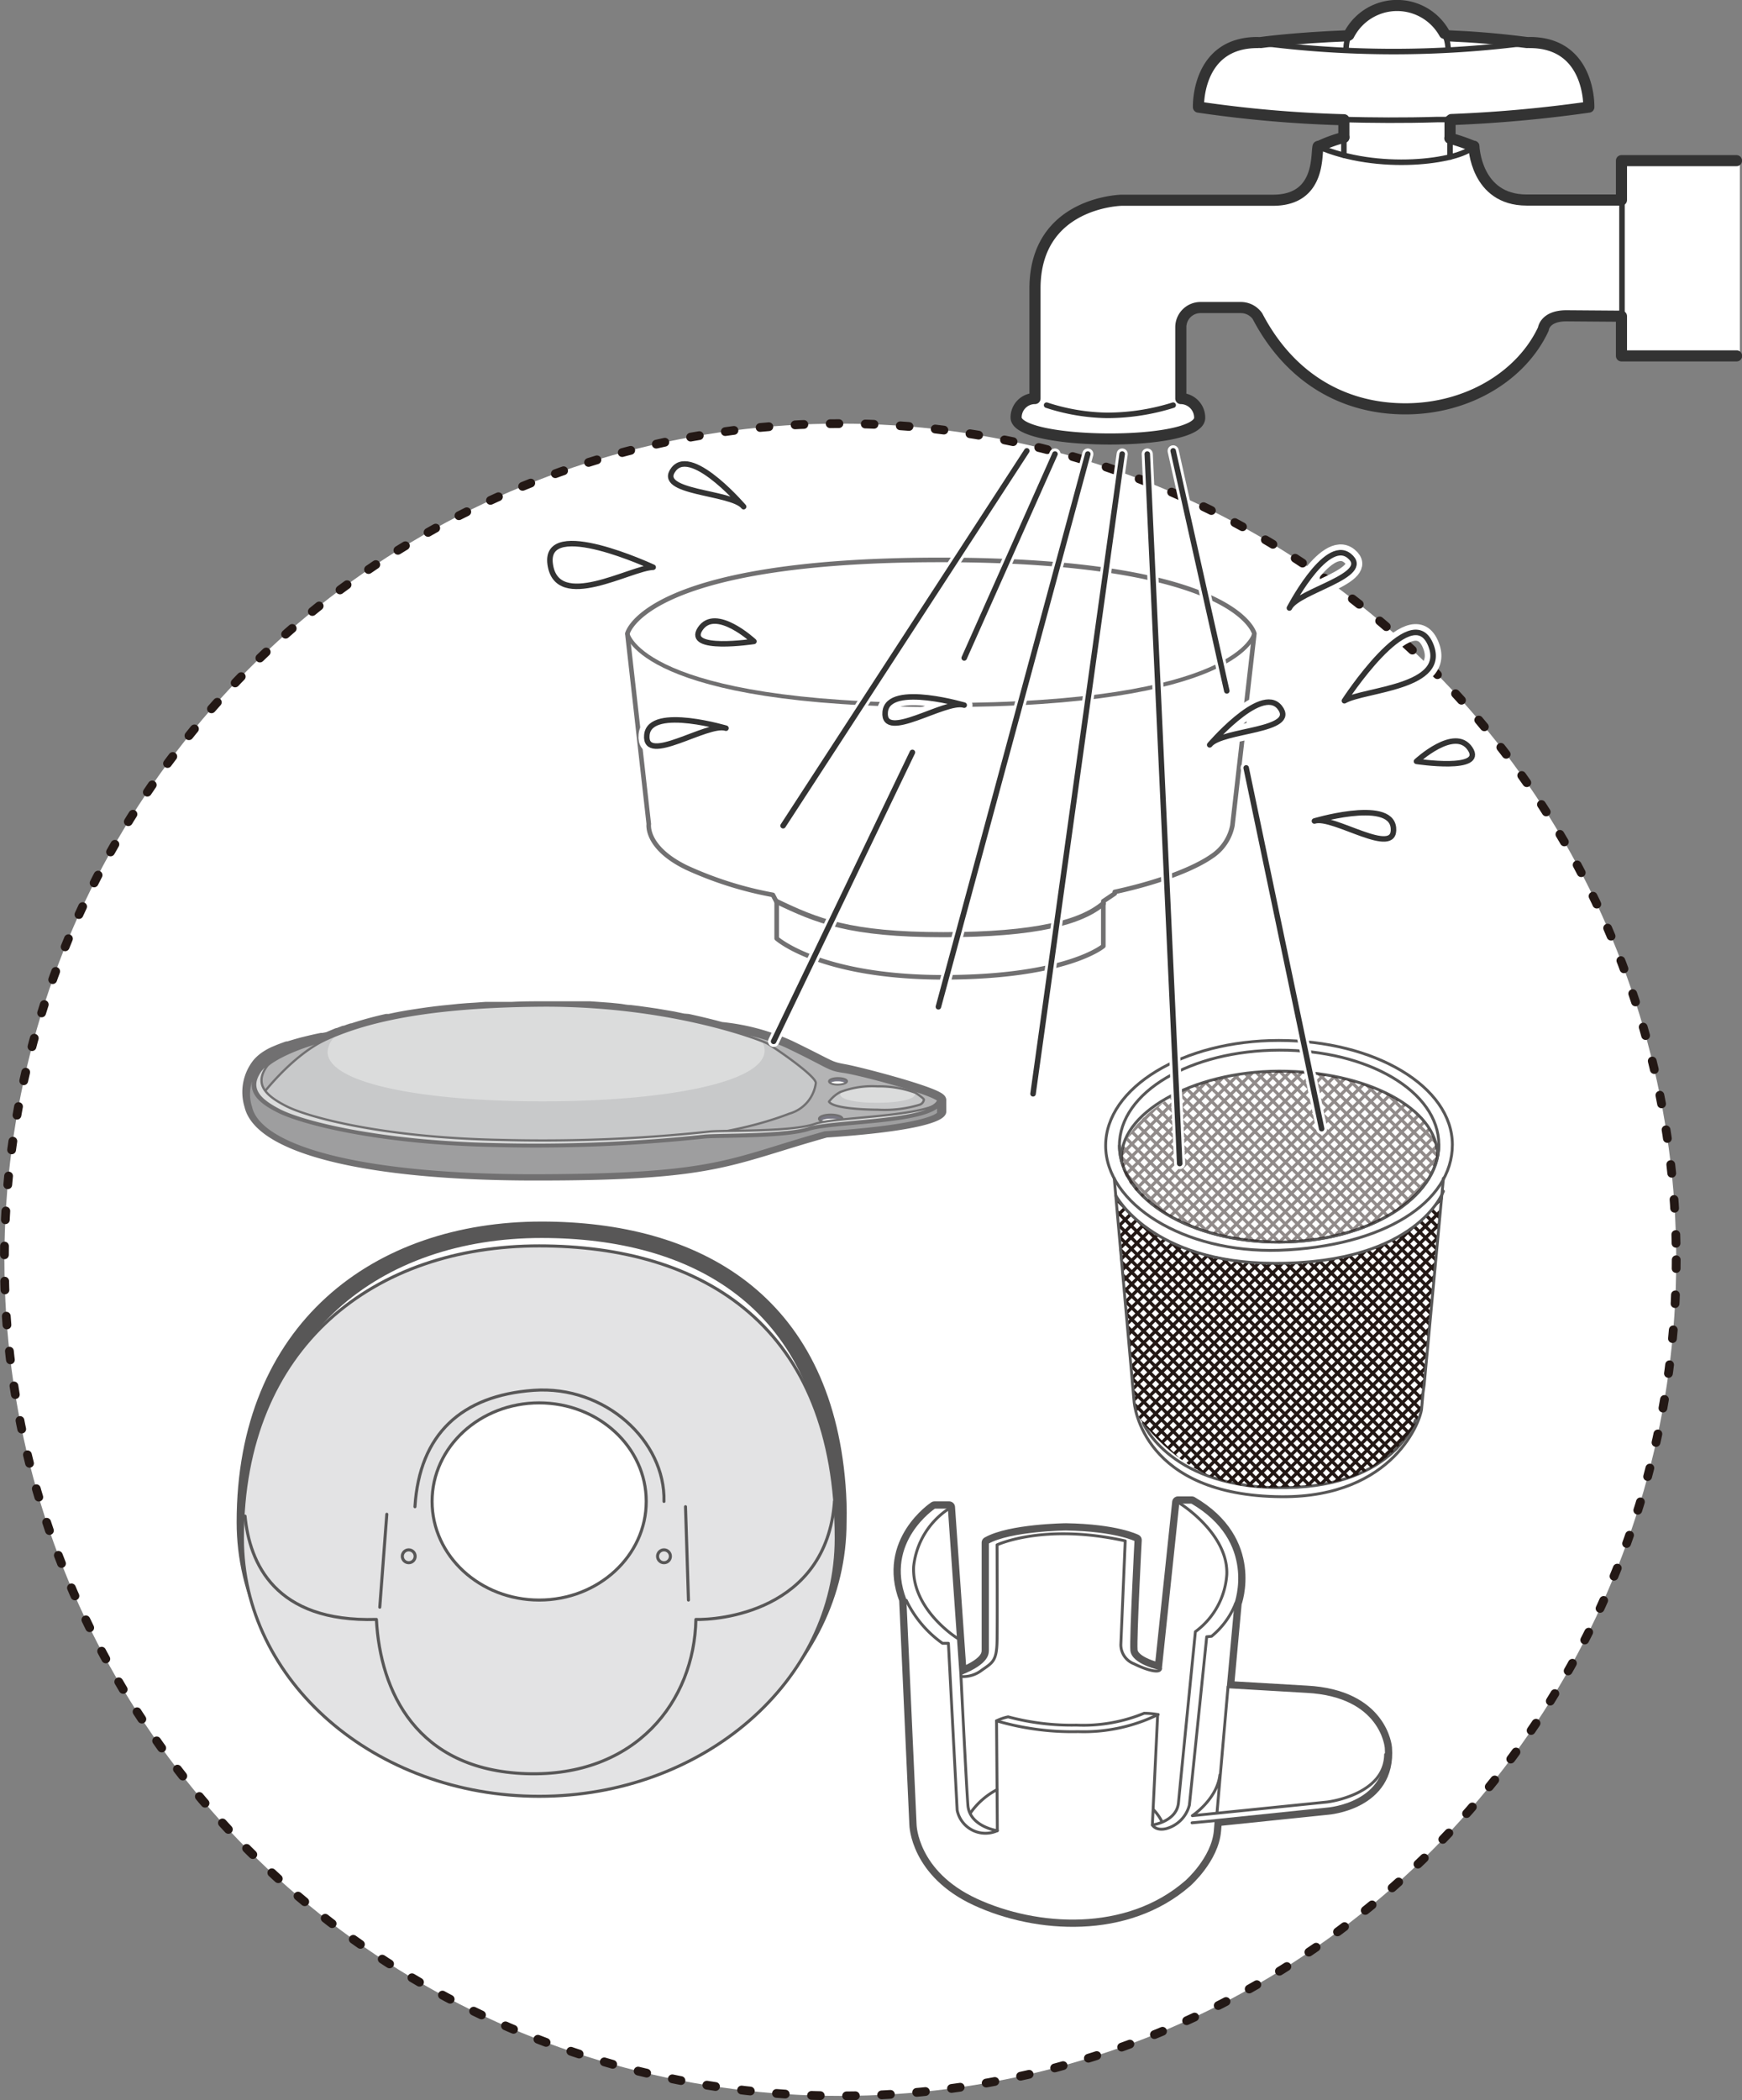 <svg xmlns="http://www.w3.org/2000/svg" width="170.82" height="205.9"><rect width="100%" height="100%" fill="#808080" stroke="none"/><defs><clipPath id="clip-path"><path class="cls-1" d="M75.63 81.7h33.68v14.15H75.63z"/></clipPath><clipPath id="clip-path-2"><path class="cls-1" d="M76.97 81.83h30.99v5H76.97z"/></clipPath><clipPath id="clip-path-3"><path class="cls-1" d="M61.51 62.12h61.48v27.06H61.51z"/></clipPath><clipPath id="clip-path-4"><path class="cls-1" d="M96.77 101.34h56.11v56.1H96.77z"/></clipPath><clipPath id="clip-path-5"><path class="cls-1" d="M109.42 117.21c.17 2.33.14 3.25.52 7.22l1.52 14.21s4.81 7.54 13.12 7.2c3.6-.14 6.45-.14 9.28-1.59a12.67 12.67 0 005.39-5.44l1.56-15.29s.53-4.59.73-6.74c0 0-2.08 6.9-16.49 7.07-2.91 0-13.2-1.06-15.66-7z"/></clipPath><clipPath id="clip-path-6"><path class="cls-1" d="M140.85 112.88c0-2.45-4.25-7.88-15.44-7.87-8.72 0-15.62 4.71-15.41 8.85.21 4.31 8.89 8.08 15.2 7.9 12.66-.34 15-6.25 15.77-8.4z"/></clipPath><clipPath id="clip-path-7"><path class="cls-1" d="M96.3 92.59h58.35v58.35H96.3z"/></clipPath><clipPath id="clip-path-8"><path class="cls-1" d="M119.65 105.76c-9.51 1.42-10.71 2.91-9.57 8.67l3.92 22.65s3.06 4.84 11.7 4.49 10.92-4.49 10.92-4.49l4.38-23.72a6.08 6.08 0 00-1.1-3.43c-1.84-2-7-4.92-14.46-4.92a52 52 0 00-5.76.75"/></clipPath><style>.cls-1,.cls-11,.cls-17,.cls-19,.cls-23,.cls-27,.cls-30,.cls-33,.cls-36,.cls-37,.cls-38,.cls-39{fill:none}.cls-16,.cls-2{fill:#fff}.cls-23,.cls-27{stroke:#231815}.cls-11,.cls-16,.cls-17,.cls-19,.cls-30,.cls-33,.cls-36,.cls-37,.cls-38,.cls-39{stroke-linecap:round}.cls-16,.cls-17,.cls-19{stroke:#585757}.cls-11,.cls-16,.cls-17,.cls-19,.cls-30,.cls-33,.cls-36,.cls-37,.cls-38,.cls-39{stroke-linejoin:round}.cls-11,.cls-30,.cls-33{stroke:#717071}.cls-8{opacity:.5}.cls-10{fill:#c8c9ca}.cls-11{stroke-width:.5px}.cls-16,.cls-17{stroke-width:.28px}.cls-19{stroke-width:.3px}.cls-20{opacity:.3}.cls-23{stroke-width:.32px}.cls-27{stroke-width:.31px}.cls-30{stroke-width:.55px}.cls-32{fill:#dbdcdc}.cls-33{stroke-width:.22px}.cls-34{fill:#797884}.cls-36,.cls-39{stroke:#fff}.cls-36,.cls-38{stroke-width:1.09px}.cls-37,.cls-38{stroke:#333}.cls-37{stroke-width:.54px}.cls-39{stroke-width:1.63px}</style></defs><g id="レイヤー_2" data-name="レイヤー 2"><g id="レイヤー_1-2" data-name="レイヤー 1"><path class="cls-2" d="M144.85 14.36s.16 5.27 5.18 5.27h9.3v-3.88h11.28v19.1h-11.28V31H154c-2.14 0-2.26 1.3-2.26 1.3-2.13 4.57-7.38 7.82-13.53 7.82S126.86 37 123.72 31a1.93 1.93 0 00-1.6-.85h-4a1.94 1.94 0 00-1.93 1.92v7a1.88 1.88 0 011.81 1.86c.11 2.88-18 2.74-18 0a1.86 1.86 0 011.86-1.86V28.29c0-8.52 8.5-8.66 8.5-8.66h14.79c4.71 0 4.21-4.5 4.42-5.27h.09a13 13 0 012.44-.89v-1.73a119.26 119.26 0 01-14.27-1.24s-.22-6.33 5.79-6.33h.38s3.29-.46 8.49-.66l.15-.08a5.31 5.31 0 019.36-.16l.34.24c2.58.11 5 .31 7.73.66h.31c6 0 5.8 6.33 5.8 6.33a131.21 131.21 0 01-13.47 1.22l-.16.11v1.72a19.88 19.88 0 012.35.81"/><circle class="cls-2" cx="82.4" cy="123.5" r="81.97"/><circle cx="82.4" cy="123.5" r="81.97" stroke-miterlimit="10" stroke-width=".86" stroke-dasharray=".86 2.58" stroke-linecap="round" stroke="#231815" fill="none"/><path d="M82.11 145.61v0h0c-1.44-18.12-13.86-25.05-29-25.05-16.07 0-29.1 9.7-29.1 28.67 0 14 13 25.29 29.1 25.29s29.1-11.32 29.1-25.29c.04-1.23-.01-2.47-.1-3.62z" stroke-width="1.61" stroke-linejoin="round" stroke="#585757" stroke-linecap="round" fill="none"/><path d="M73.77 78.24c11.54-3.6 35.32-3.11 45.72 4.21" stroke-width=".2" stroke="#717071" stroke-linejoin="round" stroke-linecap="round" fill="none"/><g clip-path="url(#clip-path)" opacity=".7"><path class="cls-2" d="M92.08 81.7c13.89 0 17 3.1 17.23 4v1.9l-1.11.74v4.45s-3.57 3.06-15.69 3.06S76.16 92 76.16 92v-3.6l-.53-1v-1.74s1.36-4 16.45-4"/></g><g clip-path="url(#clip-path-2)"><path class="cls-10" d="M108 84.33c-2.57-1.46-8.54-2.5-15.49-2.5s-12.93 1-15.5 2.5c2.57 1.47 8.54 2.5 15.5 2.5s12.92-1 15.49-2.5"/></g><path class="cls-11" d="M108 84.33c-2.57-1.46-8.54-2.5-15.49-2.5s-12.93 1-15.5 2.5c2.57 1.47 8.54 2.5 15.5 2.5s12.88-1.03 15.49-2.5z"/><g clip-path="url(#clip-path-3)"><path class="cls-2" d="M92.25 69.1c-29.38 0-30.73-7-30.73-7l2.1 18.66s-.37 2.28 3.67 4.26S79 89.18 92.47 89.18s23.14-3 26.38-5.26a4.65 4.65 0 002-3l2.15-18.8s-1.36 7-30.74 7"/></g><path d="M123 62.12s-1.36 7-30.74 7-30.74-7-30.74-7" stroke-width=".4" stroke="#717071" stroke-linejoin="round" stroke-linecap="round" fill="none"/><path class="cls-11" d="M76.16 88.38c3.94 1.89 7.15 3.25 16.34 3.25s13.56-1.24 15.7-3.06"/><path d="M92.25 54.89c-29.13 0-30.73 7.23-30.73 7.23l2.1 18.66s-.37 2.28 3.67 4.26a35.69 35.69 0 008.5 2.69l.37.71V92s4.23 3.81 16.35 3.81 15.68-3.06 15.68-3.06v-4.4l1.12-.75v-.16c4.6-1 7.9-2.36 9.54-3.51a4.69 4.69 0 002-3L123 62.12s-1.61-7.23-30.75-7.23z" stroke-width=".45" stroke="#717071" stroke-linejoin="round" stroke-linecap="round" fill="none"/><path d="M94.22 164.07c2.8-1.12 2.59-2.08 2.61-2.34v-10.5c2.23-1.27 7.7-1.33 7.7-1.33 4.92.08 6.86 1.08 6.86 1.08s-.5 9.52-.41 10.79 2.81 1.83 2.81 1.83l1.72-16.33h1.36c6.57 3.82 4.32 9.91 4.32 9.91l-.75 8.19 7.69.45c7.41.39 7.8 5.52 7.8 5.52.43 5.54-5.74 6-5.74 6l-10.94 1.13-.08 1c-.23 2.72-2.84 5-2.84 5-5.86 5.11-14.67 4.53-20.59 1.8s-6-7.39-6-7.39l-1-22.06c-2.2-5.71 2.89-9.06 2.89-9.06h1.45z" stroke-width="1.14" stroke-linejoin="round" stroke="#585757" stroke-linecap="round" fill="#fff"/><path class="cls-16" d="M94.22 164.07c2.8-1.12 2.59-2.08 2.61-2.34v-10.5c2.23-1.27 7.7-1.33 7.7-1.33 4.92.08 6.86 1.08 6.86 1.08s-.5 9.52-.41 10.79 2.81 1.83 2.81 1.83l1.72-16.33h1.36c6.57 3.82 4.32 9.91 4.32 9.91l-.75 8.19 7.69.45c7.41.39 7.8 5.52 7.8 5.52.43 5.54-5.74 6-5.74 6l-10.94 1.13-.08 1c-.23 2.72-2.84 5-2.84 5-5.86 5.11-14.67 4.53-20.59 1.8s-6-7.39-6-7.39l-1-22.06c-2.2-5.71 2.89-9.06 2.89-9.06h1.45z"/><path class="cls-17" d="M94.22 164.07s.53 10.77.69 12.89 2.89 2.51 2.89 2.51l-.08-10.77a4.7 4.7 0 011.14-.39 24 24 0 006.69.81 15.65 15.65 0 006.64-1.16 7.82 7.82 0 011.33.12c0 .07-.52 10.83-.52 10.83s2.38-.32 2.56-2.17c.2-2.11 1.66-16.78 1.66-16.78a7.58 7.58 0 003.08-5.61c.15-4-4.58-7-4.81-7.08M93.86 160.59s-4.46-2.78-4.27-7a7.75 7.75 0 013.57-5.76M119.34 177.69l1.08-12.32M116.89 178.7l2.34-.22M135.87 172c-.07 4-5.73 4.66-5.73 4.66L116.92 178s2.43-1.61 2.7-4"/><path class="cls-17" d="M97.8 179.47a2.83 2.83 0 01-3.94-2L93 161.1h-.58a11 11 0 01-3.55-4.21M113 178.91s.31.59 1.32.37a3.21 3.21 0 002.31-2.32c.11-1 1.7-16.5 1.7-16.5l.48-.05a8 8 0 002.36-3.23M94.28 164.36a3 3 0 002-.63c1.06-.74 1.45-.9 1.49-2.84s0-9.44 0-9.44 4.58-2.16 12.57-.39l-.43 10.17a2 2 0 001.29 1.88c1.08.54 2.51 1 2.6.49M97.72 168.7a26.32 26.32 0 008 1.06 16.61 16.61 0 007.85-1.68M95.17 177.72a7.36 7.36 0 012.61-2.28M113.93 178.56a4.93 4.93 0 00-.82-1.15"/><path d="M52.87 122.14c-16.07 0-29.1 9.7-29.1 28.67 0 14 13 25.29 29.1 25.29S82 164.78 82 150.81c0-20.81-13.06-28.67-29.13-28.67zm0 34.72c-5.8 0-10.5-4.33-10.5-9.67s4.7-9.66 10.5-9.66 10.5 4.32 10.5 9.66-4.7 9.67-10.5 9.67z" fill="#e3e3e4"/><path class="cls-19" d="M52.87 122.14c-16.07 0-29.1 9.7-29.1 28.67 0 14 13 25.29 29.1 25.29S82 164.78 82 150.81c0-20.81-13.06-28.67-29.13-28.67zm0 34.72c-5.8 0-10.5-4.33-10.5-9.67s4.7-9.66 10.5-9.66 10.5 4.32 10.5 9.66-4.7 9.67-10.5 9.67z"/><path class="cls-19" d="M81.83 147.19c-.79 10.89-11.56 11.64-13.59 11.57-.15 8-5.89 15.48-16.65 15.12s-14.31-8.07-14.68-15.12c-9.95.3-12.45-5.53-12.88-10.13M40.69 147.71c.44-7.12 4.58-10.9 11.63-11.41s12.94 5 12.79 10.89"/><circle class="cls-19" cx="40.08" cy="152.57" r=".63"/><circle class="cls-19" cx="65.11" cy="152.57" r=".63"/><path class="cls-19" d="M37.24 157.56l.69-9.11M67.22 147.71l.29 9.15"/><path class="cls-17" d="M112.1 139.51s2.67 6.54 14.1 6.33c10.64-.2 12.6-6.64 12.6-6.64"/><path class="cls-16" d="M142.42 112.21c0 5.69-6.79 10-17 10.36-9.37.29-17-4.57-17-10.26S116 102 125.4 102s17 4.51 17.02 10.21z"/><path class="cls-17" d="M141.09 112.21c0 5.25-7 9.53-15.63 9.56s-15.68-4.21-15.69-9.46 7-9.34 15.69-9.36 15.62 4.05 15.63 9.26z"/><path class="cls-17" d="M110 113.86c-.45-4.66 6.92-8.83 15.41-8.85s15.59 3.6 15.56 8.35"/><path class="cls-17" d="M141.09 112.21c0 5.25-7 9.53-15.63 9.56s-15.68-4.21-15.69-9.46"/><g clip-path="url(#clip-path-4)"><g clip-path="url(#clip-path-5)"><path class="cls-23" d="M111.36 139.39l-3.48 3.47M110.21 138.24l-3.48 3.47M111.94 139.96l-3.48 3.48M110.78 138.81l-3.48 3.48M113.09 141.12l-3.48 3.47M113.67 141.69l-3.48 3.48M112.51 140.54l-3.48 3.48M107.31 135.34l-3.48 3.47M107.88 135.91l-3.47 3.48M109.04 137.07l-3.48 3.47M109.61 137.64l-3.47 3.48M108.46 136.49l-3.47 3.47M104.42 132.44l-3.48 3.48M103.26 131.29l-3.47 3.48M104.99 133.02l-3.47 3.48M103.84 131.87l-3.48 3.48M106.15 134.17l-3.48 3.48M106.72 134.75l-3.47 3.48M105.57 133.6l-3.48 3.48M100.36 128.39l-3.48 3.48M100.94 128.97l-3.48 3.48M102.09 130.12l-3.48 3.48M102.67 130.7l-3.48 3.48M101.52 129.54l-3.48 3.48M125.25 153.28l-3.48 3.47M124.09 152.12l-3.48 3.48M125.82 153.85l-3.48 3.48M124.67 152.7l-3.48 3.48M121.19 149.22l-3.47 3.48M121.77 149.8l-3.48 3.48M122.92 150.95l-3.47 3.48M123.5 151.53l-3.48 3.48M122.35 150.38l-3.48 3.48M118.31 146.33l-3.48 3.48M117.15 145.18l-3.48 3.48M118.88 146.91l-3.48 3.48M117.73 145.75l-3.48 3.48M120.04 148.06l-3.48 3.48M120.61 148.64l-3.48 3.48M119.46 147.48l-3.48 3.48M114.25 142.28l-3.48 3.48M114.83 142.85l-3.48 3.48M115.98 144.01l-3.48 3.48M116.56 144.58l-3.48 3.48M115.41 143.43l-3.48 3.48M122.19 125.66l2.32 2.33M121.03 126.82l2.33 2.32M121.61 126.24l2.32 2.32M120.46 127.39l2.32 2.33M123.93 126.82l-2.32 2.32M122.78 125.66l-2.32 2.33M124.51 127.39l-2.32 2.33M123.36 126.24l-2.33 2.32M123.92 127.39l2.32 2.33M122.76 128.55l2.33 2.32M123.34 127.97l2.32 2.32M122.19 129.12l2.32 2.33M125.66 128.55l-2.32 2.32M126.24 129.12l-2.32 2.33M125.09 127.97l-2.33 2.32M119.3 128.55l2.33 2.32M119.88 127.97l2.32 2.32M118.73 129.12l2.32 2.33M122.2 128.55l-3.48 3.47M121.05 127.39l-3.48 3.48M122.78 129.12l-3.48 3.48M121.63 127.97l-3.48 3.48M121.03 130.28l2.33 2.32M121.61 129.7l2.32 2.32M120.46 130.85l2.32 2.33M123.93 130.28l-3.48 3.47M124.51 130.85l-3.48 3.48M123.36 129.7l-3.48 3.48M118.13 121.61l2.33 2.32M116.98 122.76l2.32 2.33M117.56 122.18l2.32 2.33M116.4 123.34l2.33 2.32M119.88 122.76l-2.32 2.33M120.46 123.34l-2.33 2.32M119.86 123.34l2.33 2.32M118.71 124.49l2.32 2.33M119.29 123.91l2.32 2.33M118.13 125.07l2.33 2.32M121.61 124.49l-2.32 2.33M122.19 125.07l-2.33 2.32M121.03 123.91l-2.32 2.33M115.25 124.49l2.32 2.33M115.83 123.91l2.32 2.33M114.67 125.07l2.33 2.32M118.15 124.49l-3.48 3.48M118.73 125.07l-3.48 3.48M116.98 126.22l2.32 2.33M117.56 125.64l2.32 2.33M116.4 126.8l2.33 2.32M119.88 126.22l-3.48 3.48M120.46 126.8l-3.48 3.48M119.3 125.64l-3.47 3.48M118.18 129.67l2.32 2.32M117.6 130.24l2.33 2.33M119.91 131.4l2.32 2.32M119.33 131.97l2.33 2.33M114.13 125.62l2.32 2.32M113.55 126.19l2.33 2.32M115.86 127.35l2.32 2.32M115.28 127.92l2.32 2.32M125.07 122.78l2.32 2.33M124.49 123.36l2.32 2.32M126.81 123.94l-1.17 1.17M125.65 122.79l-1.16 1.16M127.38 124.52l-1.16 1.16M126.23 123.37l-1.16 1.16M126.8 124.51l2.32 2.33M126.22 125.09l2.32 2.32M128.54 125.67l-1.17 1.17M129.11 126.25l-1.16 1.16M127.96 125.1l-1.16 1.16M123.34 124.51l2.32 2.33M123.91 123.94l2.33 2.32M122.76 125.09l2.32 2.32M126.24 124.51l-2.33 2.33M125.08 123.36l-2.32 2.32M126.81 125.09l-2.32 2.32M125.66 123.94l-2.32 2.32M125.07 126.24l2.32 2.33M125.64 125.67l2.33 2.32M124.49 126.82l2.32 2.32M127.97 126.24l-2.33 2.33M128.54 126.82l-2.32 2.32M127.39 125.67l-2.32 2.32M121.01 118.73l2.33 2.32M120.44 119.31l2.32 2.32M122.75 119.89l-1.16 1.16M123.33 120.47l-1.16 1.16M122.74 120.46l2.33 2.32M122.17 121.04l2.32 2.32M124.48 121.62l-1.16 1.16M125.06 122.2l-1.16 1.16M123.91 121.04l-1.17 1.17M119.28 120.46l2.33 2.32M119.86 119.88l2.32 2.33M118.71 121.04l2.32 2.32M122.18 120.46l-2.32 2.32M122.76 121.04l-2.32 2.32M121.01 122.19l2.33 2.32M121.59 121.61l2.32 2.33M120.44 122.77l2.32 2.32M123.91 122.19l-2.32 2.32M124.49 122.77l-2.32 2.32M123.34 121.61l-2.33 2.33M114.17 133.68l2.33 2.32M113.02 134.83l2.32 2.32M113.6 134.25l2.32 2.32M112.44 135.41l2.33 2.32M115.92 134.83l-2.32 2.32M114.77 133.68l-2.33 2.32M116.5 135.41l-2.33 2.32M115.34 134.25l-2.32 2.32M115.9 135.41l2.33 2.32M114.75 136.56l2.32 2.32M115.33 135.98l2.32 2.32M114.17 137.14l2.33 2.32M117.65 136.56l-2.32 2.32M118.23 137.14l-2.33 2.32M117.07 135.98l-2.32 2.32M111.29 136.56l2.32 2.32M111.87 135.98l2.32 2.32M110.71 137.14l2.33 2.32M114.19 136.56l-3.48 3.48M113.04 135.41l-3.48 3.47M114.77 137.14l-3.48 3.47M113.61 135.98l-3.48 3.48M113.02 138.29l2.32 2.32M113.6 137.71l2.32 2.32M112.44 138.87l2.33 2.32M115.92 138.29l-3.48 3.48M116.5 138.87l-3.48 3.47M115.34 137.71l-3.48 3.48M110.12 129.62l2.32 2.33M108.97 130.78l2.32 2.32M109.54 130.2l2.33 2.32M108.39 131.35l2.32 2.33M111.87 130.78l-2.33 2.32M112.44 131.35l-2.32 2.33M111.85 131.35l2.32 2.33M110.7 132.51l2.32 2.32M111.27 131.93l2.33 2.32M110.12 133.08l2.32 2.33M113.6 132.51l-2.33 2.32M114.17 133.08l-2.32 2.33M113.02 131.93l-2.32 2.32M107.24 132.51l2.32 2.32M107.81 131.93l2.33 2.32M106.66 133.08l2.32 2.33M110.14 132.51l-3.48 3.47M110.71 133.08l-3.48 3.48M108.97 134.24l2.32 2.32M109.54 133.66l2.33 2.32M108.39 134.81l2.32 2.33M111.87 134.24l-3.48 3.48M112.44 134.81l-3.48 3.48M111.29 133.66l-3.48 3.48M110.17 137.68l2.32 2.32M109.59 138.26l2.32 2.32M111.9 139.41l2.32 2.32M111.32 139.99l2.32 2.32M106.12 133.63l2.32 2.32M105.54 134.21l2.32 2.32M107.85 135.36l2.32 2.32M107.27 135.94l2.32 2.32M117.05 130.8l2.33 2.32M116.48 131.37l2.32 2.32M118.79 131.96l-1.16 1.16M117.64 130.81l-1.16 1.15M119.37 132.54l-1.16 1.15M118.21 131.38l-1.16 1.16M118.78 132.53l2.33 2.32M118.21 133.1l2.32 2.32M120.52 133.69l-1.16 1.16M121.1 134.27l-1.16 1.15M119.94 133.11l-1.16 1.16M115.32 132.53l2.33 2.32M115.9 131.95l2.32 2.32M114.75 133.1l2.32 2.32M118.22 132.53l-2.32 2.32M117.07 131.37l-2.32 2.32M118.8 133.1l-2.32 2.32M117.65 131.95l-2.33 2.32M117.05 134.26l2.33 2.32M117.63 133.68l2.32 2.32M116.48 134.83l2.32 2.32M119.95 134.26l-2.32 2.32M120.53 134.83l-2.32 2.32M119.38 133.68l-2.33 2.32M113 126.74l2.32 2.33M112.42 127.32l2.33 2.32M114.74 127.91l-1.16 1.16M115.31 128.48l-1.16 1.16M114.73 128.47l2.32 2.33M114.15 129.05l2.33 2.32M116.47 129.64l-1.16 1.16M117.04 130.21l-1.16 1.16M115.89 129.06l-1.16 1.16M111.27 128.47l2.32 2.33M111.85 127.9l2.32 2.32M110.69 129.05l2.33 2.32M114.17 128.47l-2.32 2.33M114.75 129.05l-2.33 2.32M113 130.2l2.32 2.33M113.58 129.63l2.32 2.32M112.42 130.78l2.33 2.32M115.9 130.2l-2.32 2.33M116.48 130.78l-2.33 2.32M115.32 129.63l-2.32 2.32M115.24 118.72l2.33 2.32M114.09 119.87l2.32 2.32M114.67 119.29l2.32 2.33M113.51 120.45l2.33 2.32M116.99 119.87l-2.32 2.32M115.84 118.72l-2.33 2.32M117.57 120.45l-2.33 2.32M116.41 119.29l-2.32 2.33M116.97 120.45l2.33 2.32M115.82 121.6l2.32 2.32M116.4 121.02l2.32 2.33M115.24 122.18l2.33 2.32M118.72 121.6l-2.32 2.32M119.3 122.18l-2.33 2.32M118.14 121.02l-2.32 2.33M112.36 121.6l2.32 2.32M112.94 121.02l2.32 2.33M111.78 122.18l2.33 2.32M115.26 121.6l-3.48 3.48M114.11 120.45l-3.48 3.47M115.84 122.18l-3.48 3.48M114.68 121.02l-3.48 3.48M114.09 123.33l2.32 2.32M114.67 122.75l2.32 2.33M113.51 123.91l2.33 2.32M116.99 123.33l-3.48 3.48M117.57 123.91l-3.48 3.48M116.41 122.75l-3.48 3.48M112.13 115.6l1.38 1.39M110.97 116.75l1.39 1.39M111.55 116.18l1.38 1.39M110.4 117.33l1.38 1.39M112.94 115.82l-2.32 2.32M113.51 116.4l-2.32 2.32M112.92 116.4l2.32 2.32M111.77 117.55l2.32 2.32M112.35 116.97l2.32 2.32M111.19 118.13l2.32 2.32M114.67 117.55l-2.32 2.32M115.24 118.13l-2.32 2.32M114.09 116.97l-2.32 2.32M109.24 118.48l1.39 1.39M109.82 117.91l1.38 1.39M108.67 119.06l1.38 1.39M111.21 117.55l-3.48 3.47M111.78 118.13l-3.47 3.47M110.04 119.28l2.32 2.32M110.62 118.7l2.32 2.32M109.46 119.86l2.32 2.32M112.94 119.28l-3.48 3.47M113.51 119.86l-3.47 3.47M112.36 118.7l-3.48 3.48M111.24 122.72l2.32 2.33M110.66 123.3l2.33 2.32M112.97 124.45l2.32 2.33M112.39 125.03l2.33 2.32M108.12 119.61l1.39 1.38M107.55 120.18l1.38 1.39M108.91 120.4l2.33 2.32M108.34 120.98l2.32 2.32M118.12 115.84l2.32 2.32M117.54 116.41l2.33 2.33M119.86 117l-1.16 1.16M118.71 115.85l-1.17 1.16M120.44 117.58l-1.16 1.16M119.28 116.42l-1.16 1.16M119.85 117.57l2.32 2.32M119.27 118.14l2.33 2.33M121.59 118.73l-1.16 1.16M122.17 119.31l-1.16 1.16M121.01 118.15l-1.16 1.16M116.39 117.57l2.32 2.32M116.97 116.99l2.32 2.32M115.81 118.14l2.33 2.33M119.29 117.57l-2.32 2.32M118.14 116.41l-2.32 2.33M119.87 118.14l-2.32 2.33M118.72 116.99l-2.33 2.32M118.12 119.3l2.32 2.32M118.7 118.72l2.32 2.32M117.54 119.87l2.33 2.33M121.02 119.3l-2.32 2.32M121.6 119.87l-2.32 2.33M120.45 118.72l-2.33 2.32M115.01 112.72l1.38 1.39M114.43 113.3l1.38 1.39M115.81 112.95l-1.16 1.16M116.39 113.52l-1.17 1.16M115.8 113.52l2.32 2.32M115.22 114.09l2.32 2.32M117.54 114.68l-1.16 1.16M118.11 115.25l-1.16 1.16M116.96 114.1l-1.16 1.16M113.28 114.45l1.38 1.39M113.85 113.88l1.39 1.38M112.7 115.03l1.38 1.39M115.24 113.52l-2.32 2.32M115.81 114.09l-2.32 2.32M114.07 115.25l2.32 2.32M114.65 114.67l2.32 2.32M113.49 115.82l2.32 2.32M116.97 115.25l-2.32 2.32M117.54 115.82l-2.32 2.32M116.39 114.67l-2.32 2.32M107.23 126.73l2.32 2.32M106.08 127.88l2.32 2.33M106.65 127.31l2.32 2.32M105.5 128.46l2.32 2.32M108.97 127.88l-2.32 2.33M107.82 126.73l-2.32 2.32M109.55 128.46l-2.32 2.32M108.4 127.31l-2.32 2.32M108.96 128.46l2.32 2.32M107.81 129.61l2.32 2.33M108.38 129.04l2.32 2.32M107.23 130.19l2.32 2.32M110.7 129.61l-2.32 2.33M111.28 130.19l-2.32 2.32M110.13 129.04l-2.32 2.32M104.35 129.61l2.32 2.33M104.92 129.04l2.32 2.32M103.77 130.19l2.32 2.32M107.24 129.61l-3.47 3.48M106.09 128.46l-3.48 3.48M107.82 130.19l-3.48 3.48M106.67 129.04l-3.48 3.48M106.08 131.34l2.32 2.33M106.65 130.77l2.32 2.32M105.5 131.92l2.32 2.32M108.97 131.34l-3.47 3.48M109.55 131.92l-3.48 3.48M108.4 130.77l-3.48 3.48M104.11 123.62l1.39 1.38M102.96 124.77l1.39 1.38M103.54 124.19l1.38 1.39M102.38 125.35l1.39 1.38M104.92 123.83l-2.32 2.32M105.5 124.41l-2.32 2.32M104.91 124.41l2.32 2.32M103.75 125.56l2.33 2.32M104.33 124.99l2.32 2.32M103.18 126.14l2.32 2.32M106.65 125.56l-2.32 2.32M107.23 126.14l-2.32 2.32M106.08 124.99l-2.33 2.32M101.23 126.5l1.39 1.38M101.81 125.92l1.38 1.39M100.65 127.08l1.39 1.38M103.19 125.56l-3.47 3.48M103.77 126.14l-3.48 3.48M102.02 127.29l2.33 2.32M102.6 126.72l2.32 2.32M101.45 127.87l2.32 2.32M104.92 127.29l-3.47 3.48M105.5 127.87l-3.48 3.48M104.35 126.72l-3.48 3.47M103.22 130.74l2.33 2.32M102.65 131.31l2.32 2.32M104.95 132.47l2.33 2.32M104.38 133.04l2.32 2.33M100.11 127.62l1.38 1.39M99.53 128.2l1.39 1.39M100.9 128.41l2.32 2.33M100.32 128.99l2.33 2.32M110.11 123.85l2.32 2.33M109.53 124.43l2.32 2.32M111.85 125.01l-1.17 1.17M110.69 123.86l-1.16 1.16M112.42 125.59l-1.16 1.16M111.27 124.44l-1.16 1.16M111.84 125.58l2.32 2.33M111.26 126.16l2.32 2.32M113.58 126.74l-1.16 1.17M114.15 127.32l-1.16 1.16M113 126.17l-1.16 1.16M108.38 125.58l2.32 2.33M108.96 125.01l2.32 2.32M107.8 126.16l2.32 2.32M111.28 125.58l-2.32 2.33M110.12 124.43l-2.32 2.32M111.85 126.16l-2.32 2.32M110.7 125.01l-2.32 2.32M110.11 127.31l2.32 2.33M110.68 126.74l2.33 2.32M109.53 127.89l2.32 2.32M113.01 127.31l-2.33 2.33M113.58 127.89l-2.32 2.32M112.43 126.74l-2.32 2.32M106.99 120.74l1.39 1.38M106.41 121.31l1.39 1.39M107.79 120.96l-1.16 1.16M108.37 121.54l-1.16 1.16M107.79 121.53l2.32 2.32M107.21 122.11l2.32 2.32M109.53 122.69l-1.17 1.16M110.1 123.27l-1.16 1.16M108.95 122.11l-1.16 1.17M105.26 122.47l1.39 1.38M105.84 121.89l1.39 1.39M104.68 123.04l1.39 1.39M107.23 121.53l-2.33 2.32M107.8 122.11l-2.32 2.32M106.06 123.26l2.32 2.32M106.63 122.68l2.33 2.33M105.48 123.84l2.32 2.32M108.96 123.26l-2.33 2.32M109.53 123.84l-2.32 2.32M108.38 122.68l-2.32 2.33M136.08 139.55l2.32 2.32M134.92 140.7l2.33 2.33M135.5 140.13l2.32 2.32M134.35 141.28l2.32 2.32M137.82 140.7l-2.32 2.33M136.67 139.55l-2.32 2.32M138.4 141.28l-2.32 2.32M137.25 140.13l-2.33 2.32M137.81 141.28l2.32 2.32M136.65 142.43l2.33 2.33M137.23 141.86l2.32 2.32M136.08 143.01l2.32 2.32M133.19 142.43l2.33 2.33M133.77 141.86l2.32 2.32M132.62 143.01l2.32 2.32M136.09 142.43l-3.48 3.48M134.94 141.28l-3.48 3.48M136.67 143.01l-3.48 3.48M135.52 141.86l-3.48 3.47M134.92 144.16l2.33 2.33M135.5 143.59l2.32 2.32M134.35 144.74l2.32 2.32M132.02 135.5l2.33 2.32M130.87 136.65l2.32 2.32M131.45 136.07l2.32 2.33M130.29 137.23l2.32 2.32M133.77 136.65l-2.32 2.32M134.35 137.23l-2.33 2.32M133.75 137.23l2.33 2.32M132.6 138.38l2.32 2.32M133.18 137.8l2.32 2.33M132.02 138.96l2.33 2.32M135.5 138.38l-2.32 2.32M136.08 138.96l-2.33 2.32M134.92 137.8l-2.32 2.33M129.14 138.38l2.32 2.32M129.71 137.8l2.33 2.33M128.56 138.96l2.32 2.32M132.04 138.38l-3.48 3.48M132.62 138.96l-3.48 3.47M130.87 140.11l2.32 2.32M131.45 139.53l2.32 2.33M130.29 140.69l2.32 2.32M133.77 140.11l-3.48 3.48M134.35 140.69l-3.48 3.47M133.19 139.53l-3.48 3.48M132.07 143.55l2.32 2.33M131.49 144.13l2.32 2.32M133.8 145.28l2.32 2.33M133.22 145.86l2.33 2.32M128.02 139.5l2.32 2.32M127.44 140.08l2.32 2.32M129.75 141.23l2.32 2.32M129.17 141.81l2.32 2.32M138.95 136.67l2.33 2.32M138.38 137.25l2.32 2.32M140.69 137.83l-1.16 1.16M139.54 136.68l-1.16 1.16M141.27 138.41l-1.16 1.16M140.12 137.26l-1.17 1.16M140.68 138.4l2.33 2.32M140.11 138.98l2.32 2.32M137.22 138.4l2.33 2.32M137.8 137.82l2.32 2.33M136.65 138.98l2.32 2.32M140.12 138.4l-2.32 2.32M138.97 137.25l-2.32 2.32M140.7 138.98l-2.32 2.32M139.55 137.82l-2.33 2.33M138.95 140.13l2.33 2.32M139.53 139.55l2.32 2.33M138.38 140.71l2.32 2.32M134.9 132.62l2.32 2.32M134.32 133.19l2.33 2.33M136.64 133.78l-1.16 1.16M137.22 134.35l-1.17 1.17M136.63 134.35l2.32 2.32M136.05 134.92l2.33 2.33M138.37 135.51l-1.16 1.16M138.95 136.08l-1.17 1.17M137.79 134.93l-1.16 1.16M133.17 134.35l2.32 2.32M133.75 133.77l2.32 2.32M132.59 134.92l2.33 2.33M136.07 134.35l-2.32 2.32M136.65 134.92l-2.33 2.33M134.9 136.08l2.32 2.32M135.48 135.5l2.32 2.32M134.32 136.65l2.33 2.33M137.8 136.08l-2.32 2.32M138.38 136.65l-2.33 2.33M137.22 135.5l-2.32 2.32M128.06 147.56l2.32 2.33M126.91 148.72l2.32 2.32M127.48 148.14l2.33 2.32M126.33 149.29l2.32 2.33M129.81 148.72l-2.33 2.32M128.65 147.56l-2.32 2.33M130.38 149.29l-2.32 2.33M129.23 148.14l-2.32 2.32M129.79 149.29l2.32 2.33M128.64 150.45l2.32 2.32M129.21 149.87l2.33 2.32M128.06 151.02l2.32 2.33M125.18 150.45l2.32 2.32M125.75 149.87l2.33 2.32M124.6 151.02l2.32 2.33M128.08 150.45l-3.48 3.48M126.92 149.29l-3.48 3.48M128.65 151.02l-3.48 3.48M127.5 149.87l-3.48 3.48M126.91 152.18l2.32 2.32M127.48 151.6l2.33 2.32M126.33 152.75l2.32 2.33M124.01 143.51l2.32 2.32M122.85 144.66l2.33 2.33M123.43 144.09l2.32 2.32M122.28 145.24l2.32 2.32M125.75 144.66l-2.32 2.33M126.33 145.24l-2.32 2.32M125.74 145.24l2.32 2.32M124.58 146.39l2.33 2.33M125.16 145.82l2.32 2.32M124.01 146.97l2.32 2.32M127.48 146.39l-2.32 2.33M128.06 146.97l-2.32 2.32M126.91 145.82l-2.33 2.32M121.12 146.39l2.33 2.33M121.7 145.82l2.32 2.32M120.55 146.97l2.32 2.32M124.02 146.39l-3.47 3.48M124.6 146.97l-3.48 3.48M122.85 148.12l2.33 2.33M123.43 147.55l2.32 2.32M122.28 148.7l2.32 2.32M125.75 148.12l-3.47 3.48M126.33 148.7l-3.48 3.48M125.18 147.55l-3.48 3.48M124.06 151.57l2.32 2.32M123.48 152.14l2.32 2.33M125.79 153.3l2.32 2.32M125.21 153.87l2.32 2.33M120 147.52l2.33 2.32M119.43 148.09l2.32 2.32M121.73 149.25l2.33 2.32M121.16 149.82l2.32 2.32M130.94 144.68l2.32 2.33M130.36 145.26l2.33 2.33M132.68 145.85l-1.16 1.16M131.52 144.69l-1.16 1.17M133.26 146.42l-1.17 1.17M132.1 145.27l-1.16 1.16M132.67 146.41l2.32 2.33M132.09 146.99l2.33 2.33M129.21 146.41l2.32 2.33M129.79 145.84l2.32 2.32M128.63 146.99l2.33 2.33M132.11 146.41l-2.32 2.33M130.96 145.26l-2.33 2.33M132.69 146.99l-2.33 2.33M131.53 145.84l-2.32 2.32M130.94 148.14l2.32 2.33M131.52 147.57l2.32 2.32M130.36 148.72l2.33 2.32M126.89 140.63l2.32 2.32M126.31 141.21l2.32 2.32M128.62 141.79l-1.16 1.16M129.2 142.37l-1.16 1.16M128.62 142.36l2.32 2.32M128.04 142.94l2.32 2.32M130.35 143.52l-1.16 1.16M130.93 144.1l-1.16 1.16M129.78 142.95l-1.16 1.16M125.16 142.36l2.32 2.32M125.73 141.78l2.33 2.33M124.58 142.94l2.32 2.32M128.06 142.36l-2.33 2.32M128.63 142.94l-2.32 2.32M126.89 144.09l2.32 2.32M127.46 143.51l2.33 2.33M126.31 144.67l2.32 2.32M129.79 144.09l-2.33 2.32M130.36 144.67l-2.32 2.32M129.21 143.51l-2.32 2.33M129.13 132.61l2.32 2.32M127.98 133.76l2.32 2.32M128.55 133.18l2.33 2.32M127.4 134.33l2.32 2.33M130.88 133.76l-2.33 2.32M129.72 132.61l-2.32 2.32M131.45 134.33l-2.32 2.33M130.3 133.18l-2.32 2.32M130.86 134.33l2.32 2.33M129.71 135.49l2.32 2.32M130.28 134.91l2.33 2.32M129.13 136.06l2.32 2.33M132.61 135.49l-2.33 2.32M133.18 136.06l-2.32 2.33M132.03 134.91l-2.32 2.32M126.25 135.49l2.32 2.32M126.82 134.91l2.33 2.32M125.67 136.06l2.32 2.33M129.15 135.49l-3.48 3.48M127.99 134.33l-3.48 3.48M129.72 136.06l-3.48 3.48M128.57 134.91l-3.48 3.48M127.98 137.22l2.32 2.32M128.55 136.64l2.33 2.32M127.4 137.79l2.32 2.33M130.88 137.22l-3.48 3.48M131.45 137.79l-3.47 3.48M130.3 136.64l-3.48 3.48M126.01 129.49l1.39 1.39M124.86 130.64l1.38 1.39M125.44 130.07l1.38 1.38M124.28 131.22l1.39 1.39M126.82 129.71l-2.32 2.32M127.4 130.28l-2.32 2.33M126.81 130.28l2.32 2.33M125.66 131.44l2.32 2.32M126.23 130.86l2.32 2.32M125.08 132.01l2.32 2.32M128.55 131.44l-2.32 2.32M129.13 132.01l-2.32 2.32M127.98 130.86l-2.32 2.32M123.13 132.37l1.38 1.39M123.71 131.8l1.38 1.38M122.55 132.95l1.39 1.38M125.1 131.44l-3.48 3.47M125.67 132.01l-3.48 3.48M123.93 133.17l2.32 2.32M124.5 132.59l2.32 2.32M123.35 133.74l2.32 2.32M126.82 133.17l-3.47 3.47M127.4 133.74l-3.48 3.48M126.25 132.59l-3.48 3.48M125.13 136.61l2.32 2.32M124.55 137.19l2.32 2.32M126.86 138.34l2.32 2.32M126.28 138.92l2.32 2.32M122.01 133.5l1.38 1.38M121.43 134.07l1.39 1.39M122.8 134.29l2.33 2.32M122.23 134.86l2.32 2.33M132.01 129.72l2.32 2.33M131.43 130.3l2.33 2.32M133.75 130.89l-1.16 1.16M132.59 129.73l-1.16 1.16M134.32 131.46l-1.16 1.16M133.17 130.31l-1.16 1.16M133.74 131.45l2.32 2.33M133.16 132.03l2.33 2.32M135.48 132.62l-1.16 1.16M136.05 133.19l-1.16 1.16M134.9 132.04l-1.16 1.16M130.28 131.45l2.32 2.33M130.86 130.88l2.32 2.32M129.71 132.03l2.32 2.32M133.18 131.45l-2.32 2.33M132.03 130.3l-2.32 2.32M133.76 132.03l-2.33 2.32M132.6 130.88l-2.32 2.32M132.01 133.18l2.32 2.33M132.59 132.61l2.32 2.32M131.43 133.76l2.33 2.32M134.91 133.18l-2.32 2.33M135.49 133.76l-2.33 2.32M134.33 132.61l-2.32 2.32M128.89 126.61l1.39 1.39M128.32 127.19l1.38 1.38M129.7 126.84l-1.16 1.16M130.27 127.41l-1.16 1.16M129.69 127.4l2.32 2.32M129.11 127.98l2.32 2.32M131.43 128.57l-1.16 1.15M132 129.14l-1.16 1.16M130.85 127.99l-1.16 1.16M127.16 128.34l1.39 1.38M127.74 127.76l1.38 1.39M126.59 128.92l1.38 1.38M129.13 127.4l-2.32 2.32M129.71 127.98l-2.33 2.32M127.96 129.13l2.32 2.32M128.54 128.56l2.32 2.32M127.38 129.71l2.33 2.32M130.86 129.13l-2.32 2.32M131.43 129.71l-2.32 2.32M130.28 128.56l-2.32 2.32M121.12 140.62l2.32 2.32M119.97 141.77l2.32 2.33M120.54 141.2l2.32 2.32M119.39 142.35l2.32 2.32M122.86 141.77l-2.32 2.33M121.71 140.62l-2.32 2.32M123.44 142.35l-2.32 2.32M122.29 141.2l-2.32 2.32M122.85 142.35l2.32 2.32M121.7 143.5l2.32 2.33M122.27 142.93l2.32 2.32M121.12 144.08l2.32 2.32M124.59 143.5l-2.32 2.33M125.17 144.08l-2.32 2.32M124.02 142.93l-2.32 2.32M118.23 143.5l2.32 2.33M118.81 142.93l2.32 2.32M117.66 144.08l2.32 2.32M121.13 143.5l-3.47 3.48M119.98 142.35l-3.48 3.48M121.71 144.08l-3.48 3.48M120.56 142.93l-3.48 3.47M119.97 145.23l2.32 2.33M120.54 144.66l2.32 2.32M119.39 145.81l2.32 2.32M122.86 145.23l-3.47 3.48M123.44 145.81l-3.48 3.48M122.29 144.66l-3.48 3.47M118 137.5l1.39 1.39M116.85 138.66l1.38 1.39M117.42 138.08l1.39 1.39M116.27 139.23l1.39 1.39M118.81 137.72l-2.32 2.32M119.39 138.3l-2.32 2.32M118.79 138.3l2.33 2.32M117.64 139.45l2.32 2.32M118.22 138.87l2.32 2.33M117.06 140.03l2.33 2.32M120.54 139.45l-2.32 2.32M121.12 140.03l-2.32 2.32M119.97 138.87l-2.33 2.33M115.12 140.39l1.38 1.39M115.69 139.81l1.39 1.39M114.54 140.96l1.39 1.39M117.08 139.45l-3.48 3.48M117.66 140.03l-3.48 3.47M115.91 141.18l2.32 2.32M116.49 140.6l2.32 2.33M115.33 141.76l2.33 2.32M118.81 141.18l-3.48 3.48M119.39 141.76l-3.48 3.47M118.23 140.6l-3.48 3.48M117.11 144.63l2.32 2.32M116.53 145.2l2.33 2.32M118.84 146.36l2.32 2.32M118.26 146.93l2.33 2.32M114 141.51l1.38 1.39M113.42 142.08l1.38 1.39M114.79 142.3l2.32 2.33M114.21 142.88l2.32 2.32M124 137.74l2.32 2.32M123.42 138.32l2.32 2.32M125.73 138.9l-1.16 1.16M124.58 137.75l-1.16 1.16M126.31 139.48l-1.16 1.16M125.16 138.32l-1.16 1.17M125.73 139.47l2.32 2.32M125.15 140.05l2.32 2.32M127.46 140.63l-1.16 1.16M128.04 141.21l-1.16 1.16M126.89 140.05l-1.16 1.17M122.27 139.47l2.32 2.32M122.84 138.89l2.32 2.33M121.69 140.05l2.32 2.32M125.16 139.47l-2.32 2.32M124.01 138.32l-2.32 2.32M125.74 140.05l-2.32 2.32M124.59 138.89l-2.32 2.33M124 141.2l2.32 2.32M124.57 140.62l2.32 2.33M123.42 141.78l2.32 2.32M126.89 141.2l-2.32 2.32M127.47 141.78l-2.32 2.32M126.32 140.62l-2.32 2.33M120.88 134.62l1.39 1.39M120.3 135.2l1.39 1.39M121.68 134.85l-1.16 1.16M122.26 135.42l-1.16 1.17M121.67 135.42l2.33 2.32M121.1 136l2.32 2.32M123.41 136.58l-1.16 1.16M123.99 137.15l-1.16 1.17M122.84 136l-1.17 1.16M119.15 136.35l1.39 1.39M119.73 135.78l1.38 1.39M118.57 136.93l1.39 1.39M121.11 135.42l-2.32 2.32M121.69 136l-2.32 2.32M119.94 137.15l2.33 2.32M120.52 136.57l2.32 2.32M119.37 137.73l2.32 2.32M122.84 137.15l-2.32 2.32M123.42 137.73l-2.32 2.32M122.27 136.57l-2.33 2.32M134.82 113.03l2.32 2.32M138.3 112.45l-3.48 3.48M137.14 111.3l-3.47 3.48M138.87 113.03l-3.47 3.48M137.72 111.87l-3.48 3.48M136.55 114.76l2.32 2.32M140.03 114.18l-3.48 3.48M140.6 114.76l-3.47 3.48M139.45 113.6l-3.48 3.48M130.77 108.98l2.32 2.32M134.25 108.4l-3.48 3.48M134.82 108.98l-3.48 3.47M132.5 110.71l2.32 2.32M135.98 110.13l-3.48 3.48M136.55 110.71l-3.48 3.47M135.4 109.55l-3.48 3.48M134.28 113.57l2.32 2.32M133.7 114.15l2.32 2.32M136.01 115.3l2.32 2.32M135.43 115.88l2.32 2.32M130.22 109.52l2.32 2.32M129.64 110.1l2.33 2.32M131.95 111.25l2.32 2.32M131.37 111.83l2.33 2.32M130.27 117.58l2.32 2.33M129.11 118.74l2.32 2.32M129.69 118.16l2.32 2.32M128.54 119.31l2.32 2.33M132.01 118.74l-2.32 2.32M130.86 117.58l-2.32 2.33M132.59 119.31l-2.32 2.33M131.43 118.16l-2.32 2.32M132 119.31l2.32 2.33M130.84 120.47l2.32 2.32M131.42 119.89l2.32 2.32M130.27 121.04l2.32 2.33M133.74 120.47l-2.32 2.32M134.32 121.04l-2.32 2.33M133.16 119.89l-2.32 2.32M127.38 120.47l2.33 2.32M127.96 119.89l2.32 2.32M126.81 121.04l2.32 2.33M130.28 120.47l-3.47 3.47M129.13 119.31l-3.48 3.48M130.86 121.04l-3.48 3.48M129.71 119.89l-3.48 3.48M129.11 122.2l2.32 2.32M129.69 121.62l2.32 2.32M128.54 122.77l2.32 2.33M132.01 122.2l-3.47 3.47M132.59 122.77l-3.48 3.48M131.43 121.62l-3.47 3.48M126.21 113.53l2.33 2.32M125.06 114.68l2.32 2.33M125.64 114.11l2.32 2.32M124.48 115.26l2.33 2.32M127.96 114.68l-2.32 2.33M128.54 115.26l-2.33 2.32M127.94 115.26l2.33 2.32M126.79 116.41l2.32 2.33M127.37 115.84l2.32 2.32M126.21 116.99l2.33 2.32M129.69 116.41l-2.32 2.33M130.27 116.99l-2.33 2.32M129.11 115.84l-2.32 2.32M123.33 116.41l2.32 2.33M123.91 115.84l2.32 2.32M122.75 116.99l2.33 2.32M126.23 116.41l-3.48 3.48M126.81 116.99l-3.48 3.48M125.06 118.14l2.32 2.33M125.64 117.57l2.32 2.32M124.48 118.72l2.33 2.32M127.96 118.14l-3.48 3.48M128.54 118.72l-3.48 3.48M127.38 117.57l-3.48 3.47M126.26 121.59l2.32 2.32M125.68 122.17l2.33 2.32M127.99 123.32l2.32 2.32M127.41 123.9l2.33 2.32M122.21 117.54l2.32 2.32M121.63 118.11l2.32 2.33M123.94 119.27l2.32 2.32M123.36 119.84l2.32 2.33M133.15 114.7l2.32 2.33M132.57 115.28l2.32 2.32M134.89 115.86l-1.17 1.17M133.73 114.71l-1.16 1.16M135.46 116.44l-1.16 1.16M134.31 115.29l-1.16 1.16M134.88 116.43l2.32 2.33M134.3 117.01l2.32 2.32M136.61 117.59l-1.16 1.17M137.19 118.17l-1.16 1.16M136.04 117.02l-1.16 1.16M131.42 116.43l2.32 2.33M131.99 115.86l2.33 2.32M130.84 117.01l2.32 2.32M134.32 116.43l-2.33 2.33M133.16 115.28l-2.32 2.32M134.89 117.01l-2.32 2.32M133.74 115.86l-2.32 2.32M133.15 118.16l2.32 2.33M133.72 117.59l2.32 2.32M132.57 118.74l2.32 2.32M136.04 118.16l-2.32 2.33M136.62 118.74l-2.32 2.32M135.47 117.59l-2.32 2.32M129.09 110.65l2.33 2.32M128.52 111.23l2.32 2.32M130.83 111.81l-1.16 1.16M131.41 112.39l-1.16 1.16M130.82 112.38l2.33 2.32M130.25 112.96l2.32 2.32M132.56 113.54l-1.16 1.16M133.14 114.12l-1.16 1.16M131.98 112.96l-1.16 1.17M127.36 112.38l2.33 2.32M127.94 111.8l2.32 2.33M126.79 112.96l2.32 2.32M130.26 112.38l-2.32 2.32M130.84 112.96l-2.32 2.32M129.09 114.11l2.33 2.32M129.67 113.53l2.32 2.33M128.52 114.69l2.32 2.32M131.99 114.11l-2.32 2.32M132.57 114.69l-2.32 2.32M131.42 113.53l-2.33 2.33M127.88 106.09l2.32 2.32M131.35 105.51l-3.48 3.47M130.2 104.36l-3.48 3.47M131.93 106.09l-3.48 3.47M130.78 104.93l-3.48 3.48M129.61 107.82l2.32 2.32M133.08 107.24l-3.48 3.47M133.66 107.82l-3.48 3.47M132.51 106.66l-3.48 3.48M124.76 102.97l1.38 1.39M127.3 101.45l-3.48 3.48M127.88 102.03l-3.48 3.48M125.55 103.76l2.33 2.33M129.03 103.19l-3.48 3.47M129.61 103.76l-3.48 3.48M128.45 102.61l-3.48 3.48M127.33 106.63l2.32 2.32M126.76 107.21l2.32 2.32M129.06 108.36l2.32 2.32M128.49 108.94l2.32 2.32M124.21 103.51l1.39 1.39M123.64 104.09l1.38 1.39M125.01 104.31l2.32 2.32M124.43 104.88l2.33 2.33M123.32 110.64l2.33 2.32M122.17 111.79l2.32 2.32M122.75 111.22l2.32 2.32M121.59 112.37l2.33 2.32M125.07 111.79l-2.32 2.32M123.92 110.64l-2.33 2.32M125.65 112.37l-2.33 2.32M124.49 111.22l-2.32 2.32M125.05 112.37l2.33 2.32M123.9 113.52l2.32 2.32M124.48 112.95l2.32 2.32M123.32 114.1l2.33 2.32M126.8 113.52l-2.32 2.32M127.38 114.1l-2.33 2.32M126.22 112.95l-2.32 2.32M120.44 113.52l2.32 2.32M121.02 112.95l2.32 2.32M119.86 114.1l2.33 2.32M123.34 113.52l-3.48 3.48M122.19 112.37l-3.48 3.48M123.92 114.1l-3.48 3.48M122.76 112.95l-3.48 3.47M122.17 115.25l2.32 2.32M122.75 114.68l2.32 2.32M121.59 115.83l2.33 2.32M125.07 115.25l-3.48 3.48M125.65 115.83l-3.48 3.48M124.49 114.68l-3.48 3.47M120.21 107.52l1.38 1.39M119.05 108.67l1.39 1.4M119.63 108.1l1.39 1.39M118.48 109.25l1.38 1.39M121.02 107.74l-2.33 2.32M121.59 108.32l-2.32 2.32M121 108.32l2.32 2.32M119.84 109.47l2.33 2.32M120.42 108.89l2.32 2.33M119.27 110.05l2.32 2.32M122.75 109.47l-2.33 2.32M123.32 110.05l-2.32 2.32M122.17 108.89l-2.32 2.33M117.32 110.4l1.39 1.39M117.9 109.83l1.39 1.39M116.75 110.98l1.38 1.39M119.29 109.47l-3.48 3.48M119.86 110.05l-3.47 3.47M118.11 111.2l2.33 2.32M118.69 110.62l2.32 2.33M117.54 111.78l2.32 2.32M121.02 111.2l-3.48 3.48M121.59 111.78l-3.48 3.47M120.44 110.62l-3.48 3.48M119.32 114.64l2.32 2.33M118.74 115.22l2.32 2.32M121.05 116.37l2.32 2.33M120.47 116.95l2.32 2.32M116.2 111.53l1.39 1.39M115.62 112.11l1.39 1.38M116.99 112.32l2.33 2.32M116.42 112.9l2.32 2.32M126.2 107.76l2.32 2.32M125.62 108.34l2.33 2.32M127.94 108.92l-1.16 1.16M126.79 107.77l-1.17 1.16M128.52 109.5l-1.17 1.16M127.36 108.34l-1.16 1.16M127.93 109.49l2.32 2.32M127.35 110.07l2.33 2.32M129.67 110.65l-1.16 1.16M130.25 111.23l-1.17 1.16M129.09 110.07l-1.16 1.16M124.47 109.49l2.32 2.32M125.05 108.91l2.32 2.32M123.89 110.07l2.33 2.32M127.37 109.49l-2.32 2.32M126.22 108.34l-2.33 2.32M127.95 110.07l-2.33 2.32M126.79 108.91l-2.32 2.32M126.2 111.22l2.32 2.32M126.78 110.64l2.32 2.32M125.62 111.79l2.33 2.33M129.1 111.22l-2.32 2.32M129.68 111.79l-2.33 2.33M128.52 110.64l-2.32 2.32M123.09 104.64l1.38 1.39M122.51 105.22l1.38 1.39M123.89 104.87l-1.17 1.16M124.46 105.45l-1.16 1.16M123.88 105.44l2.32 2.32M123.3 106.01l2.32 2.33M125.62 106.6l-1.17 1.16M126.19 107.18l-1.16 1.16M125.04 106.02l-1.16 1.16M121.36 106.37l1.38 1.39M121.93 105.8l1.39 1.38M120.78 106.95l1.38 1.39M123.32 105.44l-2.32 2.32M123.89 106.01l-2.32 2.33M122.15 107.17l2.32 2.32M122.72 106.59l2.33 2.32M121.57 107.74l2.32 2.33M125.05 107.17l-2.33 2.32M125.62 107.74l-2.32 2.33M124.47 106.59l-2.32 2.32M148.71 126.92l2.32 2.32M152.18 126.34l-3.47 3.48M151.03 125.19l-3.48 3.47M152.76 126.92l-3.48 3.47M151.61 125.76l-3.48 3.48M150.44 128.65l2.32 2.32M144.66 122.86l2.32 2.33M148.13 122.29l-3.48 3.47M148.71 122.86l-3.48 3.48M146.39 124.59l2.32 2.33M149.86 124.02l-3.48 3.47M150.44 124.59l-3.48 3.48M149.29 123.44l-3.48 3.48M148.16 127.46l2.33 2.32M147.59 128.04l2.32 2.32M149.89 129.19l2.33 2.33M149.32 129.77l2.32 2.32M144.11 123.41l2.32 2.32M143.53 123.99l2.33 2.32M145.84 125.14l2.32 2.32M145.26 125.72l2.33 2.32M144.15 131.47l2.33 2.32M143 132.62l2.32 2.33M143.58 132.05l2.32 2.32M142.42 133.2l2.33 2.32M145.9 132.62l-2.32 2.33M144.75 131.47l-2.32 2.32M146.48 133.2l-2.32 2.32M145.32 132.05l-2.32 2.32M145.89 133.2l2.32 2.32M144.73 134.35l2.32 2.33M145.31 133.78l2.32 2.32M144.15 134.93l2.33 2.32M141.27 134.35l2.32 2.33M141.85 133.78l2.32 2.32M140.69 134.93l2.33 2.32M144.17 134.35l-3.48 3.48M143.02 133.2l-3.48 3.48M144.75 134.93l-3.48 3.48M143.6 133.78l-3.48 3.48M143 136.08l2.32 2.33M143.58 135.51l2.32 2.32M142.42 136.66l2.33 2.32M140.1 127.42l2.32 2.32M138.95 128.57l2.32 2.32M139.52 128l2.33 2.32M138.37 129.15l2.32 2.32M141.85 128.57l-2.33 2.32M142.42 129.15l-2.32 2.32M141.83 129.15l2.32 2.32M140.68 130.3l2.32 2.32M141.25 129.72l2.33 2.33M140.1 130.88l2.32 2.32M143.58 130.3l-2.33 2.32M144.15 130.88l-2.32 2.32M143 129.72l-2.32 2.33M137.22 130.3l2.32 2.32M137.79 129.72l2.33 2.33M136.64 130.88l2.32 2.32M140.12 130.3l-3.48 3.48M140.69 130.88l-3.47 3.47M138.95 132.03l2.32 2.32M139.52 131.45l2.33 2.33M138.37 132.61l2.32 2.32M141.85 132.03l-3.48 3.48M142.42 132.61l-3.47 3.47M141.27 131.45l-3.48 3.48M140.15 135.48l2.32 2.32M139.57 136.05l2.32 2.32M141.88 137.21l2.32 2.32M141.3 137.78l2.32 2.32M136.1 131.42l2.32 2.33M135.52 132l2.32 2.32M137.83 133.15l2.32 2.33M137.25 133.73l2.32 2.32M147.03 128.59l2.33 2.32M146.46 129.17l2.32 2.32M148.77 129.75l-1.16 1.16M147.62 128.6l-1.16 1.16M149.35 130.33l-1.16 1.16M148.2 129.18l-1.17 1.16M148.76 130.32l2.33 2.32M148.19 130.9l2.32 2.32M145.3 130.32l2.33 2.32M145.88 129.74l2.32 2.33M144.73 130.9l2.32 2.32M148.2 130.32l-2.32 2.32M147.05 129.17l-2.32 2.32M148.78 130.9l-2.32 2.32M147.63 129.74l-2.33 2.33M147.03 132.05l2.33 2.32M147.61 131.47l2.32 2.33M146.46 132.63l2.32 2.32M142.98 124.54l2.32 2.32M142.4 125.11l2.33 2.33M144.72 125.7l-1.16 1.16M145.3 126.28l-1.17 1.16M144.71 126.27l2.32 2.32M144.13 126.84l2.33 2.33M146.45 127.43l-1.16 1.16M147.03 128.01l-1.17 1.16M145.87 126.85l-1.16 1.16M141.25 126.27l2.32 2.32M141.83 125.69l2.32 2.32M140.67 126.84l2.33 2.33M144.15 126.27l-2.32 2.32M144.73 126.84l-2.33 2.33M142.98 128l2.32 2.32M143.56 127.42l2.32 2.32M142.4 128.57l2.33 2.33M145.88 128l-2.32 2.32M146.46 128.57l-2.33 2.33M145.3 127.42l-2.32 2.32M141.76 119.97l2.33 2.33M145.24 119.4l-3.48 3.47M144.09 118.24l-3.48 3.48M145.82 119.97l-3.48 3.48M144.66 118.82l-3.47 3.48M143.49 121.7l2.33 2.33M146.97 121.13l-3.48 3.47M147.55 121.7l-3.48 3.48M146.39 120.55l-3.48 3.48M138.65 116.85l1.38 1.4M141.19 115.34l-3.48 3.48M141.76 115.92l-3.48 3.48M139.44 117.65l2.32 2.32M142.92 117.07l-3.48 3.48M143.49 117.65l-3.48 3.48M142.34 116.5l-3.48 3.47M141.22 120.52l2.32 2.32M140.64 121.09l2.32 2.33M142.95 122.25l2.32 2.32M142.37 122.82l2.32 2.33M138.1 117.4l1.39 1.39M137.53 117.98l1.38 1.39M138.9 118.2l2.32 2.32M138.32 118.77l2.32 2.32M137.21 124.53l2.32 2.32M136.06 125.68l2.32 2.32M136.63 125.1l2.33 2.32M135.48 126.26l2.32 2.32M138.96 125.68l-2.33 2.32M137.8 124.53l-2.32 2.32M139.53 126.26l-2.32 2.32M138.38 125.1l-2.32 2.32M138.94 126.26l2.32 2.32M137.79 127.41l2.32 2.32M138.36 126.83l2.33 2.32M137.21 127.99l2.32 2.32M140.69 127.41l-2.33 2.32M141.26 127.99l-2.32 2.32M140.11 126.83l-2.32 2.32M134.33 127.41l2.32 2.32M134.9 126.83l2.33 2.32M133.75 127.99l2.32 2.32M137.23 127.41l-3.48 3.48M136.07 126.26l-3.48 3.47M137.8 127.99l-3.48 3.47M136.65 126.83l-3.48 3.48M136.06 129.14l2.32 2.32M136.63 128.56l2.33 2.32M135.48 129.72l2.32 2.32M138.96 129.14l-3.48 3.48M139.53 129.72l-3.48 3.47M138.38 128.56l-3.48 3.48M134.09 121.41l1.39 1.39M132.94 122.56l1.38 1.39M133.52 121.99l1.38 1.38M132.36 123.14l1.39 1.39M134.9 121.63l-2.32 2.32M135.48 122.2l-2.32 2.33M134.89 122.2l2.32 2.33M133.73 123.36l2.33 2.32M134.31 122.78l2.32 2.32M133.16 123.93l2.32 2.33M136.63 123.36l-2.32 2.32M137.21 123.93l-2.32 2.33M136.06 122.78l-2.33 2.32M131.21 124.29l1.38 1.39M131.79 123.72l1.38 1.38M130.63 124.87l1.39 1.39M133.17 123.36l-3.47 3.48M133.75 123.93l-3.48 3.48M132 125.09l2.33 2.32M132.58 124.51l2.32 2.32M131.43 125.66l2.32 2.33M134.9 125.09l-3.47 3.48M135.48 125.66l-3.48 3.48M134.33 124.51l-3.48 3.48M133.21 128.53l2.32 2.32M132.63 129.11l2.32 2.32M134.94 130.26l2.32 2.32M134.36 130.84l2.32 2.32M130.09 125.42l1.38 1.38M129.51 125.99l1.39 1.39M130.88 126.21l2.33 2.32M130.31 126.78l2.32 2.33M140.09 121.65l2.32 2.32M139.51 122.22l2.33 2.33M141.83 122.81l-1.16 1.16M140.67 121.66l-1.16 1.16M142.4 123.39l-1.16 1.16M141.25 122.23l-1.16 1.16M141.82 123.38l2.32 2.32M141.24 123.96l2.33 2.32M143.56 124.54l-1.16 1.16M144.13 125.11l-1.16 1.17M142.98 123.96l-1.16 1.16M138.36 123.38l2.32 2.32M138.94 122.8l2.32 2.32M137.78 123.96l2.33 2.32M141.26 123.38l-2.32 2.32M140.11 122.22l-2.33 2.33M141.84 123.96l-2.33 2.32M140.68 122.8l-2.32 2.32M140.09 125.11l2.32 2.32M140.67 124.53l2.32 2.32M139.51 125.69l2.33 2.32M142.99 125.11l-2.32 2.32M143.57 125.69l-2.33 2.32M142.41 124.53l-2.32 2.32M136.97 118.53l1.39 1.39M136.4 119.11l1.38 1.38M137.77 118.76l-1.16 1.16M138.35 119.33l-1.16 1.16M137.77 119.32l2.32 2.33M137.19 119.9l2.32 2.32M139.5 120.49l-1.16 1.16M140.08 121.06l-1.16 1.16M138.93 119.91l-1.16 1.16M135.24 120.26l1.39 1.39M135.82 119.68l1.39 1.39M134.67 120.84l1.38 1.38M137.21 119.32l-2.32 2.33M137.78 119.9l-2.32 2.32M136.04 121.05l2.32 2.33M136.61 120.48l2.32 2.32M135.46 121.63l2.32 2.33M138.94 121.05l-2.33 2.33M139.51 121.63l-2.32 2.33M138.36 120.48l-2.32 2.32M110.87 114.34l2.32 2.32M109.72 115.5l2.32 2.32M110.29 114.92l2.32 2.32M109.14 116.07l2.32 2.32M107.99 117.23l2.32 2.32M108.56 116.65l2.32 2.32M107.41 117.8l2.32 2.32M106.86 118.35l2.33 2.32M106.29 118.92l2.32 2.33M113.75 111.47l2.32 2.32M113.17 112.04l2.32 2.32M112.02 113.2l2.32 2.32M112.6 112.62l2.32 2.32M111.44 113.77l2.32 2.32M102.86 122.36l2.32 2.32M101.7 123.51l2.33 2.32M102.28 122.94l2.32 2.32M101.13 124.09l2.32 2.32M99.97 125.24l2.33 2.32M100.55 124.66l2.32 2.33M99.4 125.82l2.32 2.32M98.85 126.36l2.32 2.33M98.27 126.94l2.33 2.32M105.73 119.48l2.33 2.32M105.16 120.05l2.32 2.33M104 121.21l2.33 2.32M104.58 120.63l2.32 2.32M103.43 121.78l2.32 2.33M123.5 101.71l2.32 2.32M122.96 102.26l2.32 2.32M122.38 102.83l2.32 2.32M118.95 106.26l2.32 2.33M117.8 107.42l2.32 2.32M118.37 106.84l2.32 2.33M117.22 107.99l2.32 2.33M116.07 109.15l2.32 2.32M116.64 108.57l2.32 2.33M115.49 109.72l2.32 2.33M114.94 110.27l2.33 2.32M114.37 110.85l2.32 2.32M121.83 103.39l2.32 2.32M121.25 103.96l2.32 2.33M120.1 105.12l2.32 2.32M120.68 104.54l2.32 2.32M119.52 105.69l2.32 2.33"/></g></g><g class="cls-8"><g clip-path="url(#clip-path-6)"><g clip-path="url(#clip-path-7)"><g clip-path="url(#clip-path-8)"><path class="cls-27" d="M111.47 132.16l-3.62 3.62M110.27 130.96l-3.62 3.62M112.07 132.76l-3.62 3.62M110.87 131.56l-3.62 3.62M113.27 133.96l-3.62 3.62M113.87 134.56l-3.62 3.62M112.67 133.36l-3.62 3.62M107.25 127.95l-3.62 3.62M107.85 128.55l-3.61 3.61M109.05 129.75l-3.62 3.61M109.65 130.35l-3.61 3.61M108.46 129.15l-3.62 3.62M104.25 124.94l-3.62 3.62M103.05 123.74l-3.62 3.62M104.85 125.54l-3.62 3.62M103.65 124.34l-3.62 3.62M106.04 126.74l-3.61 3.62M106.65 127.34l-3.62 3.62M105.45 126.14l-3.62 3.62M100.03 120.72l-3.62 3.62M100.63 121.32l-3.62 3.62M101.83 122.52l-3.62 3.62M102.43 123.12l-3.62 3.62M101.23 121.92l-3.62 3.62M125.92 146.61l-3.62 3.62M124.72 145.41l-3.62 3.62M126.52 147.21l-3.62 3.62M125.32 146.01l-3.62 3.62M121.7 142.4l-3.62 3.61M122.3 142.99l-3.62 3.62M123.5 144.19l-3.62 3.62M124.1 144.79l-3.62 3.62M122.9 143.59l-3.62 3.62M118.69 139.39l-3.62 3.62M117.49 138.19l-3.62 3.61M119.29 139.98l-3.62 3.62M118.09 138.79l-3.61 3.61M120.49 141.19l-3.62 3.61M121.09 141.78l-3.61 3.62M119.89 140.59l-3.61 3.61M114.48 135.17l-3.62 3.62M115.08 135.77l-3.62 3.62M116.28 136.97l-3.62 3.62M116.88 137.57l-3.62 3.62M115.68 136.37l-3.62 3.62M122.73 117.88l2.42 2.42M121.53 119.08l2.42 2.42M122.13 118.48l2.42 2.42M120.93 119.68l2.42 2.42M124.55 119.08l-2.41 2.42M123.35 117.88l-2.41 2.42M125.15 119.68l-2.42 2.42M123.95 118.48l-2.42 2.42M124.53 119.68l2.42 2.42M123.33 120.88l2.42 2.42M123.93 120.28l2.42 2.42M122.73 121.48l2.42 2.42M126.35 120.88l-2.42 2.42M126.95 121.48l-2.42 2.42M125.75 120.28l-2.42 2.42M119.73 120.88l2.42 2.42M120.34 120.28l2.41 2.42M119.13 121.48l2.42 2.42M122.75 120.88l-3.62 3.62M121.55 119.68l-3.62 3.62M123.35 121.48l-3.62 3.62M122.15 120.28l-3.62 3.62M121.53 122.68l2.42 2.42M122.13 122.08l2.42 2.42M120.93 123.28l2.42 2.42M124.55 122.68l-3.62 3.62M125.15 123.28l-3.62 3.62M123.95 122.08l-3.62 3.62M118.52 113.67l2.41 2.41M117.32 114.87l2.41 2.41M117.92 114.27l2.41 2.41M116.72 115.47l2.41 2.41M120.34 114.87l-2.42 2.41M120.93 115.47l-2.41 2.41M120.32 115.47l2.41 2.41M119.12 116.67l2.41 2.41M119.72 116.07l2.41 2.41M118.52 117.27l2.41 2.41M122.13 116.67l-2.41 2.41M122.73 117.27l-2.41 2.41M121.53 116.07l-2.41 2.41M115.52 116.67l2.41 2.41M116.12 116.07l2.41 2.41M114.92 117.27l2.41 2.41M118.53 116.67l-3.61 3.61M119.13 117.27l-3.62 3.62M117.32 118.47l2.41 2.41M117.92 117.87l2.41 2.41M116.72 119.07l2.41 2.41M120.34 118.47l-3.62 3.61M120.93 119.07l-3.62 3.62M119.73 117.87l-3.62 3.61M118.57 122.05l2.41 2.42M117.97 122.65l2.41 2.42M120.37 123.85l2.41 2.42M119.77 124.45l2.41 2.42M114.35 117.83l2.41 2.42M113.75 118.44l2.42 2.41M116.15 119.63l2.42 2.42M115.55 120.23l2.42 2.42M125.73 114.89l2.41 2.41M125.13 115.49l2.41 2.41M127.54 116.1l-1.21 1.21M126.34 114.9l-1.21 1.21M128.14 116.7l-1.21 1.21M126.94 115.5l-1.21 1.21M127.53 116.69l2.41 2.41M126.93 117.29l2.41 2.41M129.34 117.89l-1.21 1.22M129.93 118.5l-1.2 1.21M128.74 117.3l-1.21 1.21M123.93 116.69l2.41 2.41M124.53 116.09l2.41 2.42M123.33 117.29l2.42 2.41M126.94 116.69l-2.41 2.41M125.75 115.49l-2.42 2.41M127.55 117.29l-2.42 2.41M126.35 116.09l-2.42 2.42M125.73 118.49l2.41 2.41M126.33 117.89l2.41 2.41M125.13 119.09l2.41 2.41M128.74 118.49l-2.41 2.41M129.35 119.09l-2.42 2.41M128.14 117.89l-2.41 2.41M121.51 110.67l2.42 2.42M120.91 111.27l2.42 2.42M123.32 111.88l-1.21 1.21M123.92 112.48l-1.21 1.21M123.31 112.47l2.42 2.42M122.71 113.07l2.42 2.42M125.12 113.68l-1.21 1.21M125.72 114.28l-1.21 1.21M124.52 113.08l-1.21 1.21M119.71 112.47l2.42 2.42M120.31 111.87l2.42 2.42M119.11 113.07l2.42 2.42M122.73 112.47l-2.42 2.42M123.33 113.07l-2.42 2.42M121.51 114.27l2.42 2.42M122.11 113.67l2.42 2.42M120.91 114.87l2.42 2.42M124.53 114.27l-2.42 2.42M125.13 114.87l-2.42 2.42M123.93 113.67l-2.42 2.42M114.4 126.22l2.41 2.42M113.2 127.42l2.41 2.42M113.8 126.82l2.41 2.42M112.6 128.02l2.41 2.42M116.21 127.42l-2.41 2.42M115.01 126.22l-2.41 2.42M116.81 128.02l-2.41 2.42M115.61 126.82l-2.41 2.42M116.2 128.02l2.41 2.42M114.99 129.22l2.42 2.42M115.6 128.62l2.41 2.42M114.4 129.82l2.41 2.42M118.01 129.22l-2.41 2.42M118.61 129.82l-2.41 2.42M117.41 128.62l-2.41 2.42M111.4 129.22l2.41 2.42M112 128.62l2.41 2.42M110.8 129.82l2.41 2.42M114.41 129.22l-3.62 3.62M113.21 128.02l-3.62 3.62M115.01 129.82l-3.62 3.62M113.81 128.62l-3.62 3.62M113.2 131.02l2.41 2.42M113.8 130.42l2.41 2.41M112.6 131.62l2.41 2.42M116.21 131.02l-3.62 3.62M116.81 131.62l-3.62 3.62M115.61 130.42l-3.61 3.62M110.18 122.01l2.42 2.41M108.98 123.2l2.41 2.42M109.58 122.6l2.42 2.42M108.38 123.8l2.42 2.42M112 123.2l-2.42 2.42M112.6 123.8l-2.42 2.42M111.98 123.8l2.41 2.42M110.78 125.01l2.41 2.41M111.38 124.4l2.42 2.42M110.18 125.6l2.42 2.42M113.8 125.01l-2.42 2.41M114.4 125.6l-2.42 2.42M113.2 124.4l-2.42 2.42M107.18 125.01l2.42 2.41M107.78 124.4l2.41 2.42M106.58 125.6l2.42 2.42M110.2 125.01l-3.62 3.61M110.8 125.6l-3.62 3.62M108.98 126.8l2.41 2.42M109.58 126.2l2.42 2.42M108.38 127.4l2.42 2.42M112 126.8l-3.62 3.62M112.6 127.4l-3.62 3.62M111.4 126.2l-3.62 3.62M110.23 130.39l2.41 2.41M109.63 130.99l2.41 2.41M112.03 132.19l2.42 2.41M111.43 132.79l2.41 2.41M106.01 126.17l2.42 2.42M105.41 126.77l2.42 2.42M107.81 127.97l2.42 2.42M107.21 128.57l2.42 2.42M117.39 123.23l2.42 2.41M116.79 123.82l2.42 2.42M119.2 124.43l-1.21 1.22M118 123.23l-1.21 1.21M119.8 125.03l-1.21 1.21M118.6 123.83l-1.21 1.21M119.19 125.03l2.42 2.41M118.59 125.62l2.42 2.42M121 126.23l-1.21 1.21M121.6 126.83l-1.21 1.21M120.4 125.63l-1.21 1.21M115.59 125.03l2.42 2.41M116.19 124.43l2.42 2.41M114.99 125.62l2.42 2.42M118.61 125.03l-2.42 2.41M117.41 123.82l-2.42 2.42M119.21 125.62l-2.42 2.42M118.01 124.43l-2.42 2.41M117.39 126.82l2.42 2.42M117.99 126.23l2.42 2.41M116.79 127.42l2.42 2.42M120.41 126.82l-2.42 2.42M121.01 127.42l-2.42 2.42M119.81 126.23l-2.42 2.41M113.18 119.01l2.41 2.42M112.58 119.61l2.41 2.42M114.98 120.22l-1.21 1.21M115.58 120.82l-1.21 1.21M114.98 120.81l2.41 2.42M114.38 121.41l2.41 2.41M116.78 122.02l-1.21 1.21M117.38 122.62l-1.21 1.21M116.18 121.42l-1.2 1.21M111.38 120.81l2.41 2.42M111.98 120.21l2.41 2.41M110.77 121.41l2.42 2.41M114.39 120.81l-2.41 2.42M114.99 121.41l-2.41 2.41M113.18 122.61l2.41 2.42M113.77 122.01l2.42 2.42M112.58 123.21l2.41 2.41M116.19 122.61l-2.41 2.42M116.79 123.21l-2.41 2.41M115.59 122.01l-2.41 2.42M115.51 110.66l2.41 2.42M114.31 111.86l2.42 2.42M114.91 111.26l2.41 2.41M113.71 112.46l2.41 2.41M117.33 111.86l-2.42 2.42M116.13 110.66l-2.42 2.42M117.92 112.46l-2.41 2.41M116.73 111.26l-2.42 2.41M117.31 112.46l2.41 2.41M116.11 113.66l2.42 2.42M116.71 113.06l2.41 2.42M115.51 114.26l2.41 2.41M119.13 113.66l-2.42 2.42M119.72 114.26l-2.41 2.41M118.53 113.06l-2.42 2.42M112.51 113.66l2.41 2.42M113.11 113.06l2.42 2.42M111.91 114.26l2.41 2.41M115.53 113.66l-3.62 3.62M114.33 112.46l-3.62 3.62M116.13 114.26l-3.62 3.62M114.92 113.06l-3.61 3.62M114.31 115.46l2.42 2.41M114.91 114.86l2.41 2.42M113.71 116.06l2.41 2.41M117.33 115.46l-3.62 3.62M117.92 116.06l-3.61 3.62M116.73 114.86l-3.62 3.62M112.27 107.42l1.44 1.44M111.07 108.62l1.44 1.44M111.67 108.02l1.44 1.44M110.47 109.22l1.44 1.44M113.11 107.64l-2.41 2.42M113.71 108.24l-2.42 2.42M113.09 108.24l2.42 2.42M111.89 109.44l2.42 2.42M112.49 108.84l2.42 2.42M111.29 110.04l2.42 2.42M114.91 109.44l-2.42 2.42M115.51 110.04l-2.42 2.42M114.31 108.84l-2.42 2.42M109.27 110.42l1.44 1.44M109.87 109.82l1.44 1.44M108.67 111.02l1.44 1.44M111.31 109.44l-3.62 3.62M111.91 110.04l-3.62 3.62M110.09 111.24l2.42 2.42M110.69 110.64l2.42 2.42M109.49 111.84l2.42 2.42M113.11 111.24l-3.62 3.62M113.71 111.84l-3.62 3.62M112.51 110.64l-3.62 3.62M111.34 114.83l2.42 2.41M110.74 115.43l2.42 2.41M113.14 116.63l2.42 2.41M112.54 117.23l2.42 2.41M108.1 111.58l1.44 1.45M107.5 112.18l1.44 1.45M108.93 112.41l2.41 2.42M108.33 113.01l2.41 2.42M118.5 107.66l2.42 2.42M117.91 108.26l2.41 2.42M120.31 108.87l-1.21 1.21M119.11 107.67l-1.2 1.21M120.91 109.47l-1.21 1.21M119.71 108.27l-1.21 1.21M120.3 109.46l2.42 2.42M119.7 110.06l2.42 2.42M122.11 110.67l-1.2 1.21M122.71 111.27l-1.21 1.21M121.51 110.07l-1.21 1.21M116.7 109.46l2.42 2.42M117.31 108.86l2.41 2.42M116.11 110.06l2.41 2.42M119.72 109.46l-2.41 2.42M118.52 108.26l-2.41 2.42M120.32 110.06l-2.41 2.42M119.12 108.86l-2.41 2.42M118.5 111.26l2.42 2.42M119.11 110.66l2.41 2.42M117.91 111.86l2.41 2.42M121.52 111.26l-2.41 2.42M122.12 111.86l-2.41 2.42M120.92 110.66l-2.41 2.42M115.26 104.42l1.44 1.44M114.66 105.02l1.45 1.44M116.1 104.65l-1.21 1.22M116.7 105.26l-1.21 1.21M116.09 105.25l2.41 2.41M115.49 105.85l2.41 2.41M117.9 106.46l-1.21 1.21M118.5 107.06l-1.21 1.21M117.3 105.86l-1.21 1.21M113.46 106.22l1.44 1.44M114.06 105.62l1.44 1.45M112.86 106.82l1.45 1.44M115.5 105.25l-2.41 2.41M116.11 105.85l-2.42 2.41M114.29 107.05l2.41 2.41M114.89 106.45l2.42 2.41M113.69 107.65l2.41 2.41M117.31 107.05l-2.42 2.41M117.91 107.65l-2.42 2.41M116.7 106.45l-2.41 2.41M107.17 119l2.42 2.41M105.97 120.2l2.42 2.41M106.57 119.6l2.42 2.41M105.37 120.8l2.42 2.41M108.99 120.2l-2.42 2.41M107.79 119l-2.42 2.41M109.59 120.8l-2.42 2.41M108.39 119.6l-2.42 2.41M108.97 120.8l2.42 2.41M107.77 122l2.42 2.41M108.37 121.4l2.42 2.41M107.17 122.6l2.42 2.41M110.79 122l-2.42 2.41M111.39 122.6l-2.42 2.41M110.19 121.4l-2.42 2.41M104.17 122l2.42 2.41M104.77 121.4l2.42 2.41M103.57 122.6l2.42 2.41M107.19 122l-3.62 3.62M105.99 120.8l-3.62 3.61M107.79 122.6l-3.62 3.61M106.59 121.4l-3.62 3.61M105.97 123.8l2.42 2.41M106.57 123.2l2.42 2.41M105.37 124.39l2.42 2.42M108.99 123.8l-3.62 3.61M109.59 124.39l-3.62 3.62M108.39 123.2l-3.62 3.61M103.93 115.75l1.44 1.45M102.73 116.95l1.44 1.45M103.33 116.36l1.44 1.44M102.13 117.55l1.44 1.45M104.77 115.98l-2.41 2.42M105.37 116.58l-2.41 2.42M104.76 116.58l2.41 2.42M103.56 117.78l2.41 2.42M104.16 117.18l2.41 2.42M102.96 118.38l2.41 2.42M106.57 117.78l-2.41 2.42M107.17 118.38l-2.41 2.42M105.97 117.18l-2.41 2.42M100.93 118.75l1.44 1.45M101.53 118.15l1.44 1.45M100.33 119.36l1.44 1.44M102.97 117.78l-3.62 3.62M103.57 118.38L99.95 122M101.76 119.58l2.41 2.42M102.36 118.98l2.41 2.42M101.16 120.18l2.41 2.42M104.77 119.58l-3.62 3.62M105.37 120.18l-3.62 3.62M104.17 118.98l-3.62 3.62M103.01 123.16l2.41 2.42M102.4 123.76l2.42 2.42M104.81 124.96l2.41 2.42M104.2 125.56l2.42 2.42M99.76 119.92l1.45 1.44M99.17 120.52l1.44 1.44M100.59 120.75l2.42 2.41M99.99 121.35l2.41 2.41M110.17 116l2.41 2.42M109.57 116.6l2.41 2.42M111.98 117.21l-1.21 1.21M110.77 116.01l-1.2 1.21M112.58 117.81l-1.21 1.21M111.38 116.61l-1.21 1.21M111.97 117.8l2.41 2.42M111.37 118.4l2.41 2.42M113.77 119.01l-1.2 1.21M114.38 119.61l-1.21 1.21M113.18 118.41l-1.22 1.21M108.37 117.8l2.41 2.42M108.97 117.2l2.41 2.42M107.77 118.4l2.41 2.42M111.38 117.8l-2.41 2.42M110.19 116.6l-2.42 2.42M111.98 118.4l-2.41 2.42M110.78 117.2l-2.41 2.42M110.17 119.6l2.41 2.42M110.77 119l2.41 2.42M109.57 120.2l2.41 2.42M113.19 119.6l-2.42 2.42M113.78 120.2l-2.41 2.42M112.58 119l-2.41 2.42M106.93 112.76l1.44 1.44M106.33 113.36l1.44 1.44M107.76 112.99l-1.21 1.22M108.36 113.59l-1.21 1.21M107.75 113.58l2.42 2.42M107.15 114.18l2.42 2.42M109.56 114.79l-1.21 1.21M110.16 115.39l-1.21 1.21M108.96 114.19l-1.21 1.22M105.12 114.56l1.45 1.44M105.73 113.96l1.44 1.44M104.53 115.16l1.44 1.44M107.17 113.58l-2.42 2.42M107.77 114.18l-2.42 2.42M105.95 115.38l2.42 2.42M106.55 114.79l2.42 2.41M105.35 115.99l2.42 2.41M108.97 115.38l-2.42 2.42M109.57 115.99l-2.42 2.41M108.37 114.79l-2.42 2.41M137.18 132.33l2.42 2.42M135.98 133.53l2.42 2.42M136.58 132.93l2.42 2.42M135.38 134.13l2.42 2.42M139 133.53l-2.42 2.42M137.8 132.33l-2.42 2.42M139.6 134.13l-2.42 2.42M138.4 132.93l-2.42 2.42M138.98 134.13l2.42 2.42M137.78 135.33l2.42 2.42M138.38 134.73l2.41 2.42M137.18 135.93l2.42 2.42M134.18 135.33l2.42 2.42M134.78 134.73l2.42 2.42M133.58 135.93l2.42 2.42M137.2 135.33l-3.62 3.62M136 134.13l-3.62 3.62M137.8 135.93l-3.62 3.62M136.6 134.73l-3.62 3.62M135.98 137.13l2.42 2.42M136.58 136.53l2.42 2.42M135.38 137.73l2.42 2.42M132.96 128.11l2.42 2.42M131.77 129.31l2.41 2.42M132.36 128.71l2.42 2.42M131.16 129.91l2.42 2.42M134.78 129.31l-2.41 2.42M135.38 129.91l-2.42 2.42M134.77 129.91l2.41 2.42M133.57 131.11l2.41 2.42M134.16 130.52l2.42 2.41M132.96 131.71l2.42 2.42M136.58 131.11l-2.41 2.42M137.18 131.71l-2.41 2.42M135.98 130.52l-2.41 2.41M129.97 131.11l2.41 2.42M130.57 130.52l2.41 2.41M129.36 131.71l2.42 2.42M132.98 131.11l-3.62 3.62M133.58 131.71l-3.62 3.62M131.77 132.91l2.41 2.42M132.36 132.31l2.42 2.42M131.16 133.51l2.42 2.42M134.78 132.91l-3.62 3.62M135.38 133.51l-3.62 3.62M134.18 132.31l-3.62 3.62M133.01 136.5l2.42 2.41M132.42 137.1l2.41 2.41M134.81 138.3l2.42 2.41M134.21 138.9l2.42 2.41M128.8 132.28l2.41 2.42M128.2 132.88l2.41 2.42M130.6 134.08l2.41 2.42M130 134.68l2.41 2.42M140.18 129.33l2.41 2.42M139.58 129.94l2.41 2.41M141.98 130.54l-1.21 1.21M140.79 129.34l-1.22 1.21M142.58 131.14l-1.21 1.22M141.38 129.94l-1.2 1.22M141.98 131.13l2.41 2.42M141.37 131.74l2.42 2.41M138.37 131.13l2.42 2.42M138.98 130.54l2.41 2.41M137.78 131.74l2.41 2.41M141.39 131.13l-2.41 2.42M140.19 129.94l-2.41 2.41M141.99 131.74l-2.41 2.41M140.79 130.54l-2.41 2.41M140.18 132.94l2.41 2.41M140.78 132.33l2.41 2.42M139.58 133.54l2.41 2.41M135.96 125.12l2.41 2.42M135.36 125.72l2.42 2.42M137.77 126.33l-1.21 1.21M138.37 126.93l-1.21 1.21M137.76 126.92l2.42 2.41M137.16 127.52l2.41 2.42M139.57 128.13l-1.21 1.21M140.17 128.73l-1.21 1.21M138.97 127.53l-1.21 1.21M134.16 126.92l2.41 2.41M134.76 126.32l2.42 2.42M133.56 127.52l2.42 2.42M137.18 126.92l-2.42 2.41M137.78 127.52l-2.42 2.42M135.96 128.72l2.41 2.41M136.56 128.12l2.42 2.42M135.36 129.32l2.42 2.42M138.98 128.72l-2.42 2.41M139.58 129.32l-2.42 2.42M138.37 128.12l-2.41 2.42M128.85 140.67l2.41 2.41M127.64 141.87l2.42 2.41M128.24 141.27l2.42 2.42M127.04 142.47l2.42 2.41M130.66 141.87l-2.42 2.41M129.46 140.67l-2.42 2.41M131.26 142.47l-2.41 2.41M130.06 141.27l-2.41 2.42M130.64 142.47l2.42 2.41M129.44 143.67l2.42 2.41M130.04 143.07l2.42 2.41M128.85 144.27l2.41 2.41M125.85 143.67l2.41 2.41M126.44 143.07l2.42 2.41M125.24 144.27l2.42 2.41M128.86 143.67l-3.62 3.62M127.66 142.47l-3.62 3.62M129.46 144.27l-3.62 3.61M128.26 143.07l-3.62 3.61M127.64 145.47l2.42 2.41M128.24 144.87l2.42 2.41M127.04 146.07l2.42 2.41M124.63 136.45l2.41 2.42M123.43 137.65l2.41 2.42M124.03 137.05l2.41 2.42M122.83 138.25l2.41 2.42M126.44 137.65l-2.41 2.42M127.04 138.25l-2.41 2.42M126.43 138.25l2.41 2.42M125.23 139.45l2.41 2.42M125.83 138.85l2.41 2.42M124.63 140.05l2.41 2.42M128.24 139.45l-2.41 2.42M128.85 140.05l-2.42 2.42M127.64 138.85l-2.41 2.42M121.63 139.45l2.41 2.42M122.23 138.85l2.41 2.42M121.03 140.05l2.41 2.42M124.64 139.45l-3.62 3.62M125.24 140.05l-3.61 3.62M123.43 141.25l2.41 2.42M124.03 140.65l2.41 2.42M122.83 141.85l2.41 2.42M126.44 141.25l-3.62 3.62M127.04 141.85l-3.61 3.62M125.85 140.65l-3.62 3.62M124.68 144.83l2.41 2.42M124.08 145.43l2.41 2.42M126.48 146.63l2.41 2.42M125.88 147.23l2.41 2.42M120.46 140.62l2.42 2.42M119.86 141.22l2.42 2.41M122.26 142.42l2.42 2.41M121.66 143.02l2.42 2.41M131.84 137.67l2.42 2.42M131.24 138.27l2.41 2.42M133.65 138.88l-1.21 1.21M132.45 137.68l-1.21 1.21M134.25 139.48l-1.21 1.21M133.05 138.28l-1.21 1.21M133.64 139.47l2.41 2.42M133.04 140.07l2.41 2.42M130.04 139.47l2.41 2.42M130.64 138.87l2.41 2.42M129.44 140.07l2.41 2.42M133.06 139.47l-2.42 2.42M131.86 138.27l-2.42 2.42M133.65 140.07l-2.41 2.42M132.45 138.87l-2.41 2.42M131.84 141.27l2.42 2.42M132.44 140.67l2.41 2.42M131.24 141.87l2.41 2.42M127.62 133.46l2.42 2.41M127.02 134.06l2.42 2.41M129.43 134.67l-1.21 1.21M130.03 135.26l-1.21 1.21M129.42 135.26l2.42 2.41M128.82 135.86l2.42 2.41M131.23 136.47l-1.21 1.2M131.83 137.06l-1.21 1.22M130.63 135.86l-1.21 1.22M125.82 135.26l2.42 2.41M126.42 134.66l2.42 2.41M125.22 135.86l2.42 2.41M128.84 135.26l-2.41 2.41M129.44 135.86l-2.42 2.41M127.62 137.05l2.42 2.42M128.22 136.46l2.42 2.41M127.02 137.66l2.42 2.41M130.64 137.05l-2.42 2.42M131.24 137.66l-2.42 2.41M130.04 136.46l-2.42 2.41M129.96 125.11l2.41 2.41M128.76 126.31l2.41 2.41M129.36 125.71l2.41 2.41M128.16 126.91l2.41 2.41M131.77 126.31l-2.41 2.41M130.57 125.11l-2.41 2.41M132.37 126.91l-2.41 2.41M131.17 125.71l-2.41 2.41M131.76 126.91l2.41 2.41M130.56 128.11l2.41 2.41M131.16 127.51l2.41 2.41M129.96 128.71l2.41 2.41M133.57 128.11l-2.41 2.41M134.17 128.71l-2.41 2.41M132.97 127.51l-2.41 2.41M126.96 128.11l2.41 2.41M127.56 127.51l2.41 2.41M126.36 128.71l2.41 2.41M129.97 128.11l-3.61 3.61M128.78 126.91l-3.62 3.61M130.57 128.71l-3.62 3.61M129.37 127.51l-3.62 3.62M128.76 129.91l2.41 2.41M129.36 129.31l2.41 2.41M128.16 130.51l2.41 2.41M131.77 129.91l-3.61 3.61M132.37 130.51l-3.62 3.62M131.17 129.31l-3.62 3.61M126.71 121.87l1.45 1.44M125.51 123.07l1.45 1.44M126.12 122.46l1.44 1.45M124.92 123.67l1.44 1.44M127.56 122.09l-2.42 2.42M128.16 122.69l-2.42 2.42M127.54 122.69l2.42 2.42M126.34 123.89l2.42 2.42M126.94 123.29l2.41 2.42M125.74 124.49l2.42 2.42M129.36 123.89l-2.42 2.42M129.96 124.49l-2.42 2.42M128.76 123.29l-2.42 2.42M123.71 124.87l1.45 1.44M124.32 124.26l1.44 1.45M123.12 125.46l1.44 1.45M125.76 123.89l-3.62 3.62M126.36 124.49l-3.62 3.62M124.54 125.69l2.42 2.42M125.14 125.09l2.41 2.42M123.94 126.29l2.42 2.42M127.56 125.69l-3.62 3.62M128.16 126.29l-3.62 3.62M126.96 125.09l-3.62 3.62M125.79 129.27l2.41 2.42M125.19 129.87l2.42 2.42M127.59 131.07l2.41 2.42M126.99 131.67l2.42 2.42M122.55 126.03l1.44 1.44M121.95 126.63l1.44 1.44M123.37 126.86l2.42 2.41M122.77 127.46l2.42 2.41M132.95 122.11l2.42 2.42M132.35 122.71l2.42 2.42M134.76 123.32l-1.21 1.21M133.56 122.12l-1.21 1.21M135.36 123.92l-1.21 1.21M134.16 122.72l-1.21 1.21M134.75 123.91l2.42 2.42M134.15 124.51l2.42 2.42M136.56 125.12l-1.21 1.21M137.16 125.72l-1.21 1.21M135.96 124.52l-1.21 1.21M131.15 123.91l2.42 2.42M131.75 123.31l2.42 2.42M130.55 124.51l2.42 2.42M134.17 123.91l-2.42 2.42M132.97 122.71l-2.42 2.42M134.77 124.51l-2.42 2.42M133.57 123.31l-2.42 2.42M132.95 125.71l2.42 2.42M133.55 125.11l2.42 2.42M132.35 126.31l2.42 2.42M135.97 125.71l-2.42 2.42M136.57 126.31l-2.42 2.42M135.37 125.11l-2.42 2.42M129.71 118.87l1.44 1.44M129.11 119.47l1.44 1.44M130.54 119.1l-1.21 1.21M131.14 119.7l-1.21 1.22M130.54 119.7l2.41 2.41M129.93 120.3l2.42 2.41M132.35 120.9l-1.22 1.21M132.94 121.5l-1.2 1.22M131.74 120.3l-1.21 1.21M127.91 120.67l1.44 1.44M128.51 120.07l1.44 1.44M127.31 121.27l1.44 1.44M129.95 119.7l-2.41 2.41M130.55 120.3l-2.41 2.41M128.74 121.5l2.41 2.41M129.34 120.89l2.41 2.42M128.14 122.09l2.41 2.42M131.75 121.5l-2.41 2.41M132.35 122.09l-2.41 2.42M131.15 120.89l-2.41 2.42M121.62 133.44l2.42 2.42M120.42 134.64l2.41 2.42M121.02 134.04l2.41 2.42M119.82 135.24l2.42 2.42M123.43 134.64l-2.41 2.42M122.24 133.44l-2.42 2.42M124.04 135.24l-2.42 2.42M122.84 134.04l-2.42 2.42M123.42 135.24l2.41 2.42M122.22 136.44l2.41 2.42M122.82 135.84l2.42 2.42M121.62 137.04l2.42 2.42M125.24 136.44l-2.42 2.42M125.84 137.04l-2.42 2.42M124.64 135.84l-2.42 2.42M118.62 136.44l2.42 2.42M119.22 135.84l2.41 2.42M118.02 137.04l2.42 2.42M121.64 136.44l-3.62 3.62M120.44 135.24l-3.62 3.62M122.24 137.04l-3.62 3.62M121.04 135.84l-3.62 3.62M120.42 138.24l2.41 2.42M121.02 137.64l2.41 2.42M119.82 138.84l2.42 2.42M123.43 138.24l-3.61 3.62M124.04 138.84l-3.62 3.62M122.84 137.64l-3.62 3.62M118.38 130.2l1.44 1.44M117.18 131.4l1.44 1.44M117.78 130.8l1.44 1.44M116.58 132l1.44 1.44M119.22 130.43l-2.42 2.41M119.82 131.03l-2.41 2.41M119.2 131.03l2.42 2.41M118 132.23l2.42 2.41M118.6 131.63l2.42 2.41M117.4 132.83l2.42 2.41M121.02 132.23l-2.42 2.41M121.62 132.83l-2.41 2.41M120.42 131.63l-2.42 2.41M115.38 133.2l1.44 1.44M115.98 132.6l1.44 1.44M114.78 133.8l1.44 1.44M117.42 132.23l-3.62 3.62M118.02 132.83l-3.62 3.61M116.2 134.03l2.42 2.41M116.8 133.43l2.42 2.41M115.61 134.63l2.41 2.41M119.22 134.03l-3.62 3.61M119.82 134.63l-3.62 3.62M118.62 133.43l-3.62 3.62M117.45 137.61l2.42 2.42M116.85 138.21l2.42 2.42M119.25 139.41l2.42 2.42M118.65 140.01l2.42 2.42M114.21 134.37l1.44 1.44M113.61 134.97l1.44 1.44M115.04 135.19l2.41 2.42M114.44 135.79l2.41 2.42M124.62 130.45l2.41 2.42M124.01 131.05l2.42 2.42M126.42 131.66l-1.21 1.21M125.22 130.46l-1.21 1.21M127.02 132.26l-1.21 1.21M125.82 131.06l-1.21 1.21M126.42 132.25l2.41 2.42M125.81 132.85l2.42 2.41M128.22 133.46l-1.21 1.21M128.82 134.06l-1.21 1.21M127.62 132.86l-1.21 1.21M122.82 132.25l2.41 2.42M123.42 131.65l2.41 2.41M122.21 132.85l2.42 2.41M125.83 132.25l-2.41 2.42M124.63 131.05l-2.41 2.42M126.43 132.85l-2.41 2.41M125.23 131.65l-2.41 2.41M124.62 134.05l2.41 2.42M125.21 133.45l2.42 2.41M124.01 134.65l2.42 2.41M127.63 134.05l-2.41 2.42M128.23 134.65l-2.42 2.41M127.03 133.45l-2.41 2.41M121.37 127.21l1.45 1.44M120.77 127.81l1.44 1.44M122.21 127.44l-1.21 1.21M122.81 128.04l-1.21 1.21M122.2 128.03l2.41 2.42M121.6 128.63l2.41 2.42M124.01 129.24l-1.21 1.21M124.61 129.84l-1.21 1.21M123.41 128.64l-1.21 1.21M119.57 129.01l1.45 1.44M120.17 128.41l1.45 1.44M118.98 129.61l1.44 1.44M121.62 128.03l-2.42 2.42M122.21 128.63l-2.41 2.42M120.4 129.83l2.42 2.42M121 129.23l2.41 2.42M119.8 130.43l2.41 2.42M123.42 129.83l-2.42 2.42M124.01 130.43l-2.41 2.42M122.82 129.23l-2.42 2.42M135.88 104.74l2.41 2.42M139.49 104.14l-3.62 3.62M138.29 102.94l-3.62 3.62M140.09 104.74l-3.62 3.62M138.89 103.54l-3.62 3.62M137.68 106.54l2.41 2.42M141.29 105.94l-3.62 3.62M141.89 106.54l-3.62 3.62M140.69 105.34l-3.62 3.62M131.66 100.53l2.42 2.41M135.28 99.92l-3.62 3.62M135.88 100.53l-3.62 3.61M133.46 102.33l2.41 2.41M137.08 101.73l-3.62 3.61M137.68 102.33l-3.62 3.61M136.47 101.12l-3.61 3.62M135.31 105.31l2.41 2.41M134.71 105.91l2.41 2.42M137.11 107.11l2.41 2.41M136.51 107.71l2.41 2.42M131.09 101.09l2.42 2.42M130.49 101.69l2.42 2.42M132.89 102.89l2.42 2.42M132.29 103.49l2.42 2.42M131.14 109.48l2.41 2.42M129.94 110.68l2.41 2.41M130.54 110.08l2.41 2.41M129.34 111.28l2.41 2.42M132.96 110.68l-2.42 2.41M131.75 109.48l-2.41 2.42M133.55 111.28l-2.41 2.42M132.35 110.08l-2.41 2.41M132.94 111.28l2.41 2.42M131.74 112.48l2.41 2.42M132.34 111.88l2.41 2.41M131.14 113.08l2.41 2.41M134.75 112.48l-2.41 2.42M135.35 113.08l-2.41 2.41M134.15 111.88l-2.41 2.41M128.14 112.48l2.41 2.42M128.74 111.88l2.41 2.41M127.54 113.08l2.41 2.41M131.16 112.48l-3.62 3.62M129.96 111.28l-3.62 3.62M131.75 113.08l-3.62 3.62M130.55 111.88l-3.61 3.62M129.94 114.28l2.41 2.42M130.54 113.68l2.41 2.41M129.34 114.88l2.41 2.41M132.96 114.28l-3.62 3.61M133.55 114.88l-3.62 3.62M132.35 113.68l-3.61 3.62M126.92 105.26l2.42 2.42M125.72 106.46l2.42 2.42M126.32 105.86l2.42 2.42M125.12 107.06l2.42 2.42M128.74 106.46l-2.42 2.42M129.34 107.06l-2.42 2.42M128.72 107.06l2.42 2.42M127.52 108.26l2.42 2.42M128.12 107.66l2.42 2.42M126.92 108.86l2.42 2.42M130.54 108.26l-2.42 2.42M131.14 108.86l-2.42 2.42M129.94 107.66l-2.42 2.42M123.92 108.26l2.42 2.42M124.52 107.66l2.42 2.42M123.32 108.86l2.42 2.42M126.94 108.26l-3.62 3.62M127.54 108.86l-3.62 3.62M125.72 110.06l2.42 2.42M126.32 109.46l2.42 2.42M125.12 110.66l2.42 2.42M128.74 110.06l-3.62 3.62M129.34 110.66l-3.62 3.62M128.14 109.46l-3.62 3.62M126.97 113.64l2.42 2.42M126.37 114.25l2.42 2.41M128.77 115.44l2.42 2.42M128.17 116.05l2.42 2.41M122.75 109.43l2.42 2.42M122.16 110.03l2.41 2.42M124.56 111.23l2.41 2.41M123.95 111.83l2.42 2.42M134.13 106.48l2.42 2.42M133.53 107.08l2.42 2.42M135.94 107.69l-1.21 1.21M134.74 106.49l-1.21 1.21M136.54 108.29l-1.21 1.21M135.34 107.09l-1.21 1.21M135.93 108.28l2.42 2.42M135.33 108.88l2.42 2.42M137.74 109.49l-1.21 1.21M138.34 110.09l-1.21 1.21M137.14 108.89l-1.21 1.21M132.33 108.28l2.42 2.42M132.93 107.68l2.42 2.42M131.73 108.88l2.42 2.42M135.35 108.28l-2.42 2.42M134.15 107.08l-2.41 2.42M135.95 108.88l-2.41 2.42M134.75 107.68l-2.42 2.42M134.13 110.08l2.42 2.42M134.73 109.48l2.42 2.42M133.53 110.68l2.42 2.42M137.15 110.08l-2.42 2.42M137.75 110.68l-2.42 2.42M136.55 109.48l-2.42 2.42M129.92 102.27l2.41 2.42M129.32 102.87l2.41 2.41M131.73 103.48l-1.22 1.21M132.32 104.08l-1.2 1.21M131.72 104.07l2.41 2.41M131.12 104.67l2.41 2.41M133.52 105.27l-1.2 1.22M134.12 105.88l-1.2 1.21M132.93 104.68l-1.22 1.21M128.12 104.07l2.41 2.41M128.72 103.47l2.41 2.41M127.52 104.67l2.41 2.41M131.13 104.07l-2.41 2.41M131.73 104.67l-2.41 2.41M129.92 105.87l2.41 2.41M130.52 105.27l2.41 2.41M129.32 106.47l2.41 2.41M132.93 105.87l-2.41 2.41M133.53 106.47l-2.41 2.41M132.33 105.27l-2.41 2.41M128.65 97.52l2.42 2.41M132.27 96.92l-3.62 3.62M131.07 95.72l-3.62 3.62M132.87 97.52l-3.62 3.62M131.67 96.32l-3.62 3.61M130.45 99.32l2.42 2.41M134.07 98.72l-3.62 3.62M134.67 99.32l-3.62 3.61M133.47 98.12l-3.62 3.61M125.41 94.27l1.44 1.45M128.05 92.7l-3.62 3.62M128.65 93.3l-3.62 3.62M126.23 95.1l2.42 2.42M129.85 94.5l-3.62 3.62M130.45 95.1l-3.62 3.62M129.25 93.9l-3.62 3.62M128.08 98.09l2.42 2.41M127.48 98.68l2.42 2.42M129.88 99.89l2.42 2.41M129.29 100.48l2.41 2.42M124.84 94.84l1.45 1.44M124.24 95.44l1.44 1.45M125.67 95.67l2.41 2.42M125.07 96.27l2.41 2.41M123.91 102.26l2.42 2.41M122.72 103.46l2.41 2.41M123.31 102.85l2.42 2.42M122.11 104.05l2.42 2.42M125.73 103.46l-2.41 2.41M124.53 102.26l-2.42 2.41M126.33 104.05l-2.42 2.42M125.13 102.85l-2.41 2.42M125.71 104.05l2.42 2.42M124.51 105.26l2.42 2.41M125.11 104.65l2.42 2.42M123.91 105.85l2.42 2.42M127.53 105.26l-2.42 2.41M128.13 105.85l-2.42 2.42M126.93 104.65l-2.41 2.42M120.91 105.26l2.42 2.41M121.51 104.65l2.42 2.42M120.31 105.85l2.42 2.42M123.93 105.26l-3.62 3.61M122.73 104.05l-3.62 3.62M124.53 105.85l-3.62 3.62M123.33 104.65l-3.62 3.62M122.72 107.05l2.41 2.42M123.31 106.46l2.42 2.41M122.11 107.65l2.42 2.42M125.73 107.05l-3.62 3.62M126.33 107.65l-3.62 3.62M125.13 106.46l-3.62 3.61M120.67 99.01l1.44 1.45M119.47 100.21l1.44 1.45M120.07 99.61l1.44 1.44M118.87 100.81l1.44 1.45M121.51 99.24l-2.41 2.42M122.11 99.84l-2.41 2.42M121.5 99.84l2.41 2.42M120.3 101.04l2.41 2.42M120.9 100.44l2.41 2.41M119.7 101.64l2.41 2.41M123.31 101.04l-2.41 2.42M123.91 101.64l-2.41 2.41M122.72 100.44l-2.42 2.41M117.67 102.01l1.44 1.45M118.27 101.41l1.45 1.44M117.07 102.61l1.44 1.44M119.72 101.04l-3.62 3.61M120.31 101.64l-3.61 3.62M118.5 102.84l2.41 2.42M119.1 102.24l2.41 2.41M117.9 103.44l2.41 2.41M121.51 102.84l-3.62 3.62M122.11 103.44l-3.61 3.62M120.91 102.24l-3.61 3.62M119.75 106.42l2.41 2.42M119.15 107.02l2.41 2.42M121.55 108.22l2.41 2.42M120.95 108.82l2.41 2.42M116.51 103.18l1.44 1.44M115.91 103.78l1.44 1.44M117.33 104.01l2.42 2.41M116.73 104.61l2.41 2.41M126.91 99.26l2.41 2.42M126.31 99.86l2.41 2.41M128.72 100.47l-1.21 1.21M127.52 99.27l-1.21 1.21M129.32 101.07l-1.21 1.21M128.12 99.87l-1.21 1.21M128.71 101.06l2.42 2.42M128.11 101.66l2.41 2.42M130.52 102.27l-1.21 1.21M131.12 102.87l-1.21 1.21M129.92 101.67l-1.21 1.21M125.11 101.06l2.41 2.42M125.71 100.46l2.42 2.42M124.51 101.66l2.42 2.42M128.13 101.06l-2.42 2.42M126.93 99.86l-2.42 2.41M128.73 101.66l-2.42 2.42M127.53 100.46l-2.42 2.42M126.91 102.86l2.41 2.41M127.51 102.26l2.42 2.42M126.31 103.46l2.41 2.42M129.93 102.86l-2.42 2.41M130.53 103.46l-2.42 2.42M129.32 102.26l-2.41 2.42M123.67 96.02l1.44 1.44M123.07 96.62l1.44 1.44M124.5 96.25l-1.21 1.21M125.1 96.85l-1.21 1.21M124.49 96.84l2.42 2.42M123.89 97.44l2.42 2.42M126.3 98.05l-1.21 1.21M126.9 98.65l-1.21 1.21M125.7 97.45l-1.21 1.21M121.87 97.82l1.44 1.44M122.47 97.22l1.44 1.44M121.27 98.42l1.44 1.44M123.91 96.84l-2.42 2.42M124.51 97.44l-2.41 2.42M122.69 98.64l2.42 2.42M123.29 98.04l2.42 2.42M122.09 99.24l2.42 2.42M125.71 98.64l-2.41 2.42M126.31 99.24l-2.42 2.42M125.11 98.04l-2.42 2.42M150.32 119.19l2.42 2.41M153.94 118.59l-3.62 3.62M152.74 117.39l-3.62 3.62M154.54 119.19l-3.62 3.62M153.34 117.99l-3.62 3.62M152.12 120.99l2.42 2.41M146.11 114.97l2.41 2.42M149.72 114.37l-3.62 3.62M150.32 114.97l-3.62 3.62M147.91 116.77l2.41 2.42M151.52 116.17l-3.62 3.62M152.12 116.77l-3.62 3.62M150.92 115.57l-3.62 3.62M149.76 119.76l2.41 2.41M149.16 120.36l2.41 2.41M151.55 121.56l2.42 2.41M150.96 122.15l2.41 2.42M145.54 115.54l2.41 2.42M144.94 116.14l2.42 2.42M147.34 117.34l2.41 2.42M146.74 117.94l2.42 2.42M145.59 123.93l2.41 2.41M144.39 125.13l2.41 2.41M144.98 124.53l2.42 2.41M143.78 125.72l2.42 2.42M147.4 125.13l-2.41 2.41M146.2 123.93l-2.41 2.41M148 125.72l-2.41 2.42M146.8 124.53l-2.41 2.41M147.39 125.72l2.41 2.42M146.19 126.93l2.41 2.41M146.78 126.33l2.42 2.41M145.59 127.52l2.41 2.42M142.59 126.93l2.41 2.41M143.19 126.33l2.41 2.41M141.98 127.52l2.42 2.42M145.6 126.93l-3.62 3.61M144.4 125.72l-3.62 3.62M146.2 127.52l-3.62 3.62M145 126.33l-3.62 3.61M144.39 128.72l2.41 2.42M144.98 128.13l2.42 2.41M143.78 129.33l2.42 2.41M141.37 119.71l2.41 2.42M140.17 120.91l2.42 2.42M140.77 120.31l2.41 2.42M139.57 121.51l2.41 2.42M143.19 120.91l-2.42 2.42M143.78 121.51l-2.41 2.42M143.17 121.51l2.42 2.42M141.97 122.71l2.41 2.42M142.57 122.11l2.41 2.42M141.37 123.31l2.41 2.41M144.98 122.71l-2.41 2.42M145.59 123.31l-2.42 2.41M144.39 122.11l-2.42 2.42M138.37 122.71l2.42 2.42M138.97 122.11l2.41 2.42M137.77 123.31l2.41 2.41M141.39 122.71l-3.62 3.62M141.98 123.31l-3.61 3.62M140.17 124.51l2.42 2.42M140.77 123.91l2.41 2.42M139.57 125.11l2.41 2.41M143.19 124.51l-3.62 3.62M143.78 125.11l-3.61 3.62M142.59 123.91l-3.62 3.62M141.42 128.09l2.41 2.42M140.82 128.69l2.41 2.42M143.22 129.89l2.41 2.42M142.62 130.49l2.41 2.42M137.2 123.88l2.42 2.41M136.6 124.48l2.42 2.41M139 125.68l2.42 2.41M138.4 126.28l2.42 2.41M148.58 120.93l2.42 2.42M147.98 121.53l2.41 2.42M150.39 122.14l-1.21 1.21M149.19 120.94l-1.21 1.21M150.99 122.74l-1.21 1.21M149.79 121.54l-1.21 1.21M150.38 122.73l2.42 2.42M149.78 123.33l2.41 2.42M146.78 122.73l2.42 2.42M147.38 122.13l2.42 2.42M146.18 123.33l2.42 2.42M149.8 122.73l-2.42 2.42M148.6 121.53l-2.42 2.42M150.4 123.33l-2.42 2.42M149.2 122.13l-2.42 2.42M148.58 124.53l2.42 2.42M149.18 123.93l2.42 2.42M147.98 125.13l2.41 2.42M144.36 116.71l2.42 2.42M143.76 117.32l2.42 2.41M146.17 117.92l-1.2 1.21M146.77 118.52l-1.21 1.21M146.17 118.51l2.41 2.42M145.56 119.12l2.42 2.41M147.97 119.72l-1.21 1.21M148.57 120.32l-1.21 1.22M147.37 119.12l-1.21 1.21M142.56 118.51l2.42 2.42M143.17 117.92l2.41 2.41M141.97 119.12l2.41 2.41M145.58 118.51l-2.41 2.42M146.18 119.12l-2.41 2.41M144.36 120.31l2.42 2.42M144.97 119.71l2.41 2.42M143.76 120.92l2.42 2.41M147.38 120.31l-2.41 2.42M147.98 120.92l-2.42 2.41M146.78 119.71l-2.42 2.42M143.1 111.97l2.42 2.41M146.71 111.36l-3.61 3.62M145.52 110.17l-3.62 3.61M147.32 111.97l-3.62 3.61M146.12 110.77l-3.62 3.61M144.9 113.77l2.41 2.41M148.51 113.16l-3.61 3.62M149.12 113.77l-3.62 3.61M147.91 112.56l-3.61 3.62M139.86 108.72l1.44 1.45M142.5 107.15l-3.62 3.62M143.1 107.75l-3.62 3.62M140.68 109.55l2.42 2.42M144.3 108.95l-3.62 3.62M144.9 109.55l-3.62 3.62M143.7 108.35l-3.62 3.62M142.53 112.53l2.42 2.42M141.93 113.13l2.42 2.42M144.33 114.33l2.42 2.42M143.73 114.93l2.42 2.42M139.29 109.29l1.44 1.44M138.69 109.89l1.44 1.44M140.11 110.12l2.42 2.41M139.52 110.71l2.41 2.42M138.36 116.7l2.42 2.42M137.16 117.9l2.42 2.42M137.76 117.3l2.42 2.42M136.56 118.5l2.42 2.42M140.18 117.9l-2.42 2.42M138.98 116.7l-2.42 2.42M140.78 118.5l-2.42 2.42M139.58 117.3l-2.42 2.42M140.16 118.5l2.42 2.42M138.96 119.7l2.42 2.42M139.56 119.1l2.42 2.42M138.36 120.3l2.42 2.42M141.98 119.7l-2.42 2.42M142.58 120.3l-2.42 2.42M141.38 119.1l-2.42 2.42M135.36 119.7l2.42 2.42M135.96 119.1l2.42 2.42M134.76 120.3l2.42 2.42M138.38 119.7l-3.62 3.62M137.18 118.5l-3.62 3.62M138.98 120.3l-3.62 3.62M137.78 119.1l-3.62 3.62M137.16 121.5l2.42 2.42M137.76 120.9l2.42 2.42M136.56 122.1l2.42 2.42M140.18 121.5l-3.62 3.62M140.78 122.1l-3.62 3.62M139.58 120.9l-3.62 3.62M135.12 113.46l1.44 1.44M133.92 114.66l1.44 1.44M134.52 114.06l1.44 1.44M133.32 115.26l1.44 1.44M135.96 113.69l-2.41 2.41M136.56 114.28l-2.41 2.42M135.95 114.28l2.41 2.42M134.74 115.49l2.42 2.41M135.35 114.89l2.41 2.41M134.15 116.09l2.41 2.41M137.76 115.49l-2.41 2.41M138.36 116.09l-2.41 2.41M137.16 114.89l-2.41 2.41M132.12 116.46l1.44 1.44M132.72 115.86l1.44 1.44M131.52 117.06l1.44 1.44M134.16 115.49l-3.62 3.61M134.76 116.09l-3.62 3.61M132.95 117.28l2.41 2.42M133.54 116.69l2.42 2.41M132.35 117.89l2.41 2.41M135.96 117.28l-3.62 3.62M136.56 117.89l-3.62 3.61M135.36 116.69l-3.62 3.61M134.19 120.87l2.42 2.42M133.6 121.47l2.41 2.41M135.99 122.67l2.42 2.41M135.39 123.27l2.42 2.42M130.95 117.63l1.44 1.44M130.35 118.23l1.45 1.44M131.78 118.45l2.41 2.42M131.18 119.05l2.41 2.42M141.36 113.71l2.41 2.41M140.76 114.31l2.41 2.41M143.17 114.92l-1.22 1.21M141.97 113.71l-1.21 1.22M143.76 115.51l-1.2 1.22M142.56 114.32l-1.2 1.21M143.16 115.51l2.41 2.41M142.56 116.11l2.41 2.41M144.97 116.71l-1.22 1.22M145.56 117.32l-1.2 1.21M144.36 116.12l-1.21 1.21M139.56 115.51l2.41 2.41M140.16 114.91l2.41 2.41M138.96 116.11l2.41 2.41M142.57 115.51l-2.41 2.41M141.37 114.31l-2.41 2.41M143.17 116.11l-2.41 2.41M141.97 114.91l-2.41 2.41M141.36 117.31l2.41 2.41M141.96 116.71l2.41 2.41M140.76 117.91l2.41 2.41M144.37 117.31l-2.41 2.41M144.97 117.91l-2.41 2.41M143.77 116.71l-2.41 2.41M138.11 110.47l1.45 1.44M137.52 111.06l1.44 1.45M138.95 110.7l-1.21 1.21M139.55 111.3l-1.21 1.21M138.94 111.29l2.42 2.42M138.34 111.89l2.42 2.42M140.75 112.5l-1.21 1.21M141.35 113.1l-1.21 1.21M140.15 111.9l-1.21 1.21M136.32 112.27l1.44 1.44M136.91 111.67l1.45 1.44M135.72 112.86l1.44 1.45M138.36 111.29l-2.42 2.42M138.96 111.89l-2.42 2.42M137.14 113.09l2.42 2.42M137.74 112.49l2.42 2.42M136.54 113.69l2.41 2.42M140.16 113.09l-2.42 2.42M140.76 113.69l-2.42 2.42M139.56 112.49l-2.42 2.42M110.96 106.11l2.41 2.42M109.76 107.31l2.41 2.41M110.36 106.71l2.42 2.41M109.16 107.91l2.41 2.42M107.96 109.11l2.41 2.42M108.56 108.51l2.42 2.41M107.36 109.71l2.42 2.41M106.79 110.27l2.42 2.42M106.19 110.88l2.42 2.41M113.95 103.11l2.42 2.42M113.36 103.71l2.41 2.42M112.16 104.91l2.41 2.42M112.75 104.31l2.42 2.42M111.55 105.51l2.42 2.42M102.62 114.45l2.42 2.41M101.42 115.65l2.42 2.41M102.02 115.05l2.42 2.41M100.82 116.25l2.42 2.41M99.62 117.45l2.42 2.41M100.22 116.85l2.42 2.41M99.02 118.05l2.42 2.41M98.45 118.61l2.42 2.42M97.86 119.21l2.41 2.42M105.62 111.45l2.41 2.42M105.02 112.05l2.41 2.42M103.82 113.25l2.41 2.42M104.42 112.65l2.41 2.42M103.22 113.85l2.41 2.42M124.1 92.97l2.42 2.41M123.53 93.53l2.42 2.42M122.93 94.14l2.42 2.41M119.36 97.71l2.42 2.41M118.16 98.9l2.42 2.42M118.76 98.3l2.42 2.42M117.56 99.51l2.42 2.41M116.36 100.71l2.42 2.41M116.97 100.1l2.41 2.42M115.76 101.3l2.42 2.42M115.2 101.87l2.41 2.42M114.6 102.47l2.41 2.42M122.36 94.71l2.41 2.42M121.76 95.31l2.42 2.42M120.56 96.51l2.41 2.42M121.16 95.91l2.41 2.42M119.96 97.11l2.42 2.41"/></g></g><path class="cls-17" d="M124.58 124.4c12.66-.35 15-6.26 15.77-8.4"/></g><path class="cls-1" d="M96.3 92.59h58.35v58.35H96.3z"/></g><path class="cls-17" d="M109.42 117.21s3.47 6.64 15.63 6.64c14 0 16.49-7.07 16.49-7.07"/><path class="cls-17" d="M141.54 115.51l-1.89 20.27-.1.69-.14 1.52c0 1.11-2.69 8.81-13.73 8.74-13.57-.09-14.46-8.89-14.48-9.43l-1.94-21.79"/><path d="M92.25 107.87h0c.14-.62-7.78-2.7-9.42-3s-1.16-.3-5.4-2.35a21.32 21.32 0 00-6.7-1.79l-.23-.06-.33-.09c-.82-.21-1.72-.43-2.7-.64L67 99.9l-1-.21-.65-.11-1-.17-.75-.11-1-.14-.83-.1c-.34 0-.68-.08-1-.12l-.88-.09-1.07-.08-1-.07h-4.26c-1.19 0-2.3 0-3.37.06h-2.58l-.94.07-.82.05-.86.07-.77.08-.81.08-.7.08-.77.1-.63.09-.72.11-.58.09-.68.12-.46.09-.71.15h-.26a34.45 34.45 0 00-3.35.92h-.07c-.23.07-.44.15-.65.23h-.1l-.6.23h-.06 0l-.93.39h0l-.46.09h0-.16c-.55.11-1.07.23-1.55.35l-.25.06c-.53.14-1 .28-1.45.42h-.11c-.37.13-.7.25-1 .38l-.24.1a5.34 5.34 0 00-.8.43 3.88 3.88 0 00-.83.71 4.49 4.49 0 00-.79 4.13c.91 4 10.82 6.87 28.46 6.81 13.23 0 17.06-.91 22.15-2.45 1.69-.51 3.53-1.1 5.89-1.76 11-.73 11.25-2 11.25-2z" stroke-width="1.08" stroke="#717071" stroke-linejoin="round" stroke-linecap="round" fill="none"/><path d="M24.51 108.55a4.3 4.3 0 011.61-4.84c2.65-1.76 12.56-3.47 26.91-3.53s20.15.35 24.39 2.39 3.76 2.11 5.4 2.35 9.56 2.33 9.42 3v1.25s-.27 1.3-11.25 2c-9.47 2.64-10.4 4.14-28 4.21s-27.55-2.84-28.45-6.81" fill="#b4b4b5"/><path class="cls-30" d="M24.51 108.55a4.3 4.3 0 011.61-4.84c2.65-1.76 12.56-3.47 26.91-3.53s20.15.35 24.39 2.39 3.76 2.11 5.4 2.35 9.56 2.33 9.42 3v1.25s-.27 1.3-11.25 2c-9.47 2.64-10.4 4.14-28 4.21s-27.58-2.86-28.48-6.83z"/><path d="M79.28 110.59c-2.39.79-9 .61-10.3.76a155.26 155.26 0 01-20.56.82c-11.47-.24-18.79-2.22-21-3.31s-3.14-2.21-1.91-3.92 5.8-3 6.12-3a17.46 17.46 0 00-5.56 1.8 4.31 4.31 0 00-1.62 4.84c.91 4 10.82 6.87 28.46 6.81s18.57-1.57 28-4.21c11-.73 11.25-2 11.25-2v-1.25c-.81 2.12-10.59 1.94-13 2.72" fill="#9e9e9f"/><path class="cls-30" d="M79.28 110.59c-2.39.79-9 .61-10.3.76a155.26 155.26 0 01-20.56.82c-11.47-.24-18.79-2.22-21-3.31s-3.14-2.21-1.91-3.92 5.8-3 6.12-3a17.46 17.46 0 00-5.56 1.8 4.31 4.31 0 00-1.62 4.84c.91 4 10.82 6.87 28.46 6.81s18.57-1.57 28-4.21c11-.73 11.25-2 11.25-2v-1.25c-.72 2.07-10.5 1.88-12.88 2.66z"/><path class="cls-10" d="M53.52 98.58c12.54 0 21.15 3.42 21.69 3.7s4.79 3.17 4.79 3.89a3.6 3.6 0 01-2.58 3c-7.78 3-17.55 2.82-23.88 2.84s-25.45-.68-27.89-4.61c0 0 3-4 6.41-5.53s9.14-3.19 21.42-3.24"/><path class="cls-32" d="M32.12 103.1c0 3.17 9.62 4.91 21.45 4.87s21.42-1.86 21.41-5a1.74 1.74 0 00-.25-.86 60.43 60.43 0 00-21.21-3.5c-11.22 0-17 1.47-20.49 2.85a2.31 2.31 0 00-.91 1.67"/><path class="cls-33" d="M53.52 98.58c12.54 0 21.15 3.42 21.69 3.7s4.79 3.17 4.79 3.89a3.6 3.6 0 01-2.58 3c-7.78 3-17.55 2.82-23.88 2.84s-25.45-.68-27.89-4.61c0 0 3-4 6.41-5.53s9.18-3.24 21.46-3.29z"/><path class="cls-2" d="M82.6 109.67c0 .23-.51.41-1.14.41s-1.14-.18-1.14-.4.51-.4 1.14-.4 1.14.17 1.14.39"/><path class="cls-34" d="M82.41 109.87a.24.24 0 00.16-.2c0-.21-.51-.39-1.13-.39s-1.12.18-1.12.4a.24.24 0 00.16.2 2 2 0 011-.2 2.12 2.12 0 011 .19"/><path class="cls-33" d="M82.6 109.67c0 .23-.51.41-1.14.41s-1.14-.18-1.14-.4.51-.4 1.14-.4 1.14.17 1.14.39z"/><path class="cls-32" d="M69.6 110.93a153.4 153.4 0 01-20.57.82c-11.46-.23-18.79-2.21-20.94-3.3s-3.14-2.21-1.91-3.93a3.19 3.19 0 01.69-.68 4.2 4.2 0 00-1.31 1.1c-1.23 1.71-.24 2.84 1.91 3.93s9.48 3.06 21 3.3a155.26 155.26 0 0020.53-.82c1.28-.15 7.91 0 10.3-.75 2.24-.74 11-.63 12.72-2.36-2.62 1.3-10.07 1.27-12.11 1.94-2.38.78-9 .61-10.29.75"/><path class="cls-33" d="M69.6 110.93a153.4 153.4 0 01-20.57.82c-11.46-.23-18.79-2.21-20.94-3.3s-3.14-2.21-1.91-3.93a3.19 3.19 0 01.69-.68 4.2 4.2 0 00-1.31 1.1c-1.23 1.71-.24 2.84 1.91 3.93s9.48 3.06 21 3.3a155.26 155.26 0 0020.53-.82c1.28-.15 7.91 0 10.3-.75 2.24-.74 11-.63 12.72-2.36-2.62 1.3-10.07 1.27-12.11 1.94-2.4.82-9.04.61-10.31.75z"/><path class="cls-10" d="M86.05 106.5a10.22 10.22 0 013.72.63c.09.05.82.55.83.67a.63.63 0 01-.45.51 11.87 11.87 0 01-4.09.48c-1.08 0-4.36-.11-4.77-.79a3.41 3.41 0 011.1-.94 8.8 8.8 0 013.66-.56"/><path class="cls-32" d="M82.39 107.27c0 .55 1.64.85 3.67.84s3.67-.32 3.67-.86a.28.28 0 000-.15 10.31 10.31 0 00-3.64-.6 9.44 9.44 0 00-3.5.49.36.36 0 00-.16.28"/><path class="cls-33" d="M86.05 106.5a10.22 10.22 0 013.72.63c.09.05.82.55.83.67a.63.63 0 01-.45.51 11.87 11.87 0 01-4.09.48c-1.08 0-4.36-.11-4.77-.79a3.41 3.41 0 011.1-.94 8.8 8.8 0 013.66-.56z"/><path class="cls-2" d="M83.06 106c0 .18-.4.32-.89.33s-.88-.14-.88-.32.39-.32.88-.32.89.14.89.31"/><path class="cls-34" d="M82.91 106.15A.19.19 0 0083 106c0-.17-.39-.31-.87-.31s-.87.15-.87.32a.19.19 0 00.12.16 1.47 1.47 0 01.75-.16 1.59 1.59 0 01.75.15"/><path d="M83.06 106c0 .18-.4.32-.89.33s-.88-.14-.88-.32.39-.32.88-.32.89.13.89.31z" stroke-width=".19" stroke="#717071" stroke-linejoin="round" stroke-linecap="round" fill="none"/><path class="cls-36" d="M89.47 73.76l-13.61 28.33M103.45 44.51l-8.9 19.99M106.67 44.51L92.02 98.7M110.04 44.51l-8.74 62.72M122.2 75.28l7.4 35.37M115.04 44.2l5.26 23.53M112.5 44.51l3.18 69.56M100.69 44.2l-23.9 36.75"/><path class="cls-37" d="M89.47 73.76l-13.61 28.33M103.45 44.51l-8.9 19.99M106.67 44.51L92.02 98.7M110.04 44.51l-8.74 62.72M122.2 75.28l7.4 35.37M115.04 44.2l5.26 23.53M112.5 44.51l3.18 69.56M100.69 44.2l-23.9 36.75M123.31 4.17a101.27 101.27 0 0026.71 0"/><path class="cls-38" d="M131.79 11.74a119.26 119.26 0 01-14.27-1.24s-.22-6.33 5.79-6.33"/><path class="cls-37" d="M142.34 11.72h-1.4c-3.3.1-6.38.07-9.15 0"/><path class="cls-38" d="M150 4.17c6 0 5.8 6.33 5.8 6.33a131.15 131.15 0 01-13.48 1.22"/><path class="cls-37" d="M141.64 3.27A3.87 3.87 0 01142 4.8"/><path class="cls-38" d="M132.27 3.43a5.31 5.31 0 019.37-.16"/><path class="cls-37" d="M132 4.8a3.71 3.71 0 01.27-1.37"/><path class="cls-38" d="M142.17 13.55a19.88 19.88 0 012.35.81M129.33 14.36a13.31 13.31 0 012.45-.89"/><path class="cls-37" d="M131.78 13.47v1.75"/><path class="cls-38" d="M131.78 11.83v1.64"/><path class="cls-37" d="M142.19 13.34v2.06"/><path class="cls-38" d="M142.19 11.83v1.51"/><path class="cls-37" d="M159.05 19.61v11.35"/><path class="cls-38" d="M129.25 14.36c-.21.77.29 5.27-4.42 5.27H110s-8.51.14-8.51 8.66v10.78a1.85 1.85 0 00-1.85 1.86c0 2.74 18.11 2.88 18 0a1.88 1.88 0 00-1.85-1.86v-7a1.93 1.93 0 011.92-1.92h4a2 2 0 011.6.85c3.14 6 8.35 9.08 14.5 9.08s11.4-3.25 13.53-7.82c0 0 .12-1.3 2.26-1.3l5.4.04v3.89h11.29"/><path class="cls-37" d="M144.52 14.36c-1.48 1.51-9.43 2.55-15.27 0"/><path class="cls-38" d="M170.28 15.75H159v3.86h-9.3c-5 0-5.17-5.27-5.17-5.27"/><path class="cls-37" d="M102.63 39.72a19.88 19.88 0 005.92 1 21.69 21.69 0 006.49-1"/><path class="cls-38" d="M142 3.51c2.59.11 5 .31 7.73.66M123.63 4.17s3.29-.46 8.49-.66"/><path class="cls-39" d="M126.45 59.58c-.27.54 3.51-7 5.86-5.08s-5.01 3.4-5.86 5.08zM128.92 80.48c-.58.17 7.44-2.32 7.72.68s-5.92-1.24-7.72-.68zM71.16 71.38c.57.18-7.45-2.32-7.73.68s5.93-1.24 7.73-.68zM94.52 69.12c.57.18-7.45-2.31-7.72.68s5.92-1.23 7.72-.68zM72.9 49.65c.39.46-5-6-6.84-3.65s5.64 2.2 6.84 3.65zM118.64 73c-.38.46 5-6 6.85-3.65s-5.64 2.16-6.85 3.65zM131.83 68.7s6.46-9.94 8.41-5.61-6.51 4.49-8.41 5.61zM138.9 74.64s3.76-3.49 5.26-1.23-5.26 1.23-5.26 1.23zM64.05 55.61s-10.74-5-10.1-.31 7.9.37 10.1.31zM73.93 62.88s-3.76-3.5-5.27-1.23 5.27 1.23 5.27 1.23z"/><path class="cls-37" d="M126.45 59.58c-.27.54 3.51-7 5.86-5.08s-5.01 3.4-5.86 5.08zM128.92 80.48c-.58.17 7.44-2.32 7.72.68s-5.92-1.24-7.72-.68zM71.16 71.38c.57.18-7.45-2.32-7.73.68s5.93-1.24 7.73-.68zM94.52 69.12c.57.18-7.45-2.31-7.72.68s5.92-1.23 7.72-.68zM72.9 49.65c.39.46-5-6-6.84-3.65s5.64 2.2 6.84 3.65zM118.64 73c-.38.46 5-6 6.85-3.65s-5.64 2.16-6.85 3.65zM131.83 68.7s6.46-9.94 8.41-5.61-6.51 4.49-8.41 5.61zM138.9 74.64s3.76-3.49 5.26-1.23-5.26 1.23-5.26 1.23zM64.05 55.61s-10.74-5-10.1-.31 7.9.37 10.1.31zM73.93 62.88s-3.76-3.5-5.27-1.23 5.27 1.23 5.27 1.23z"/></g></g></svg>